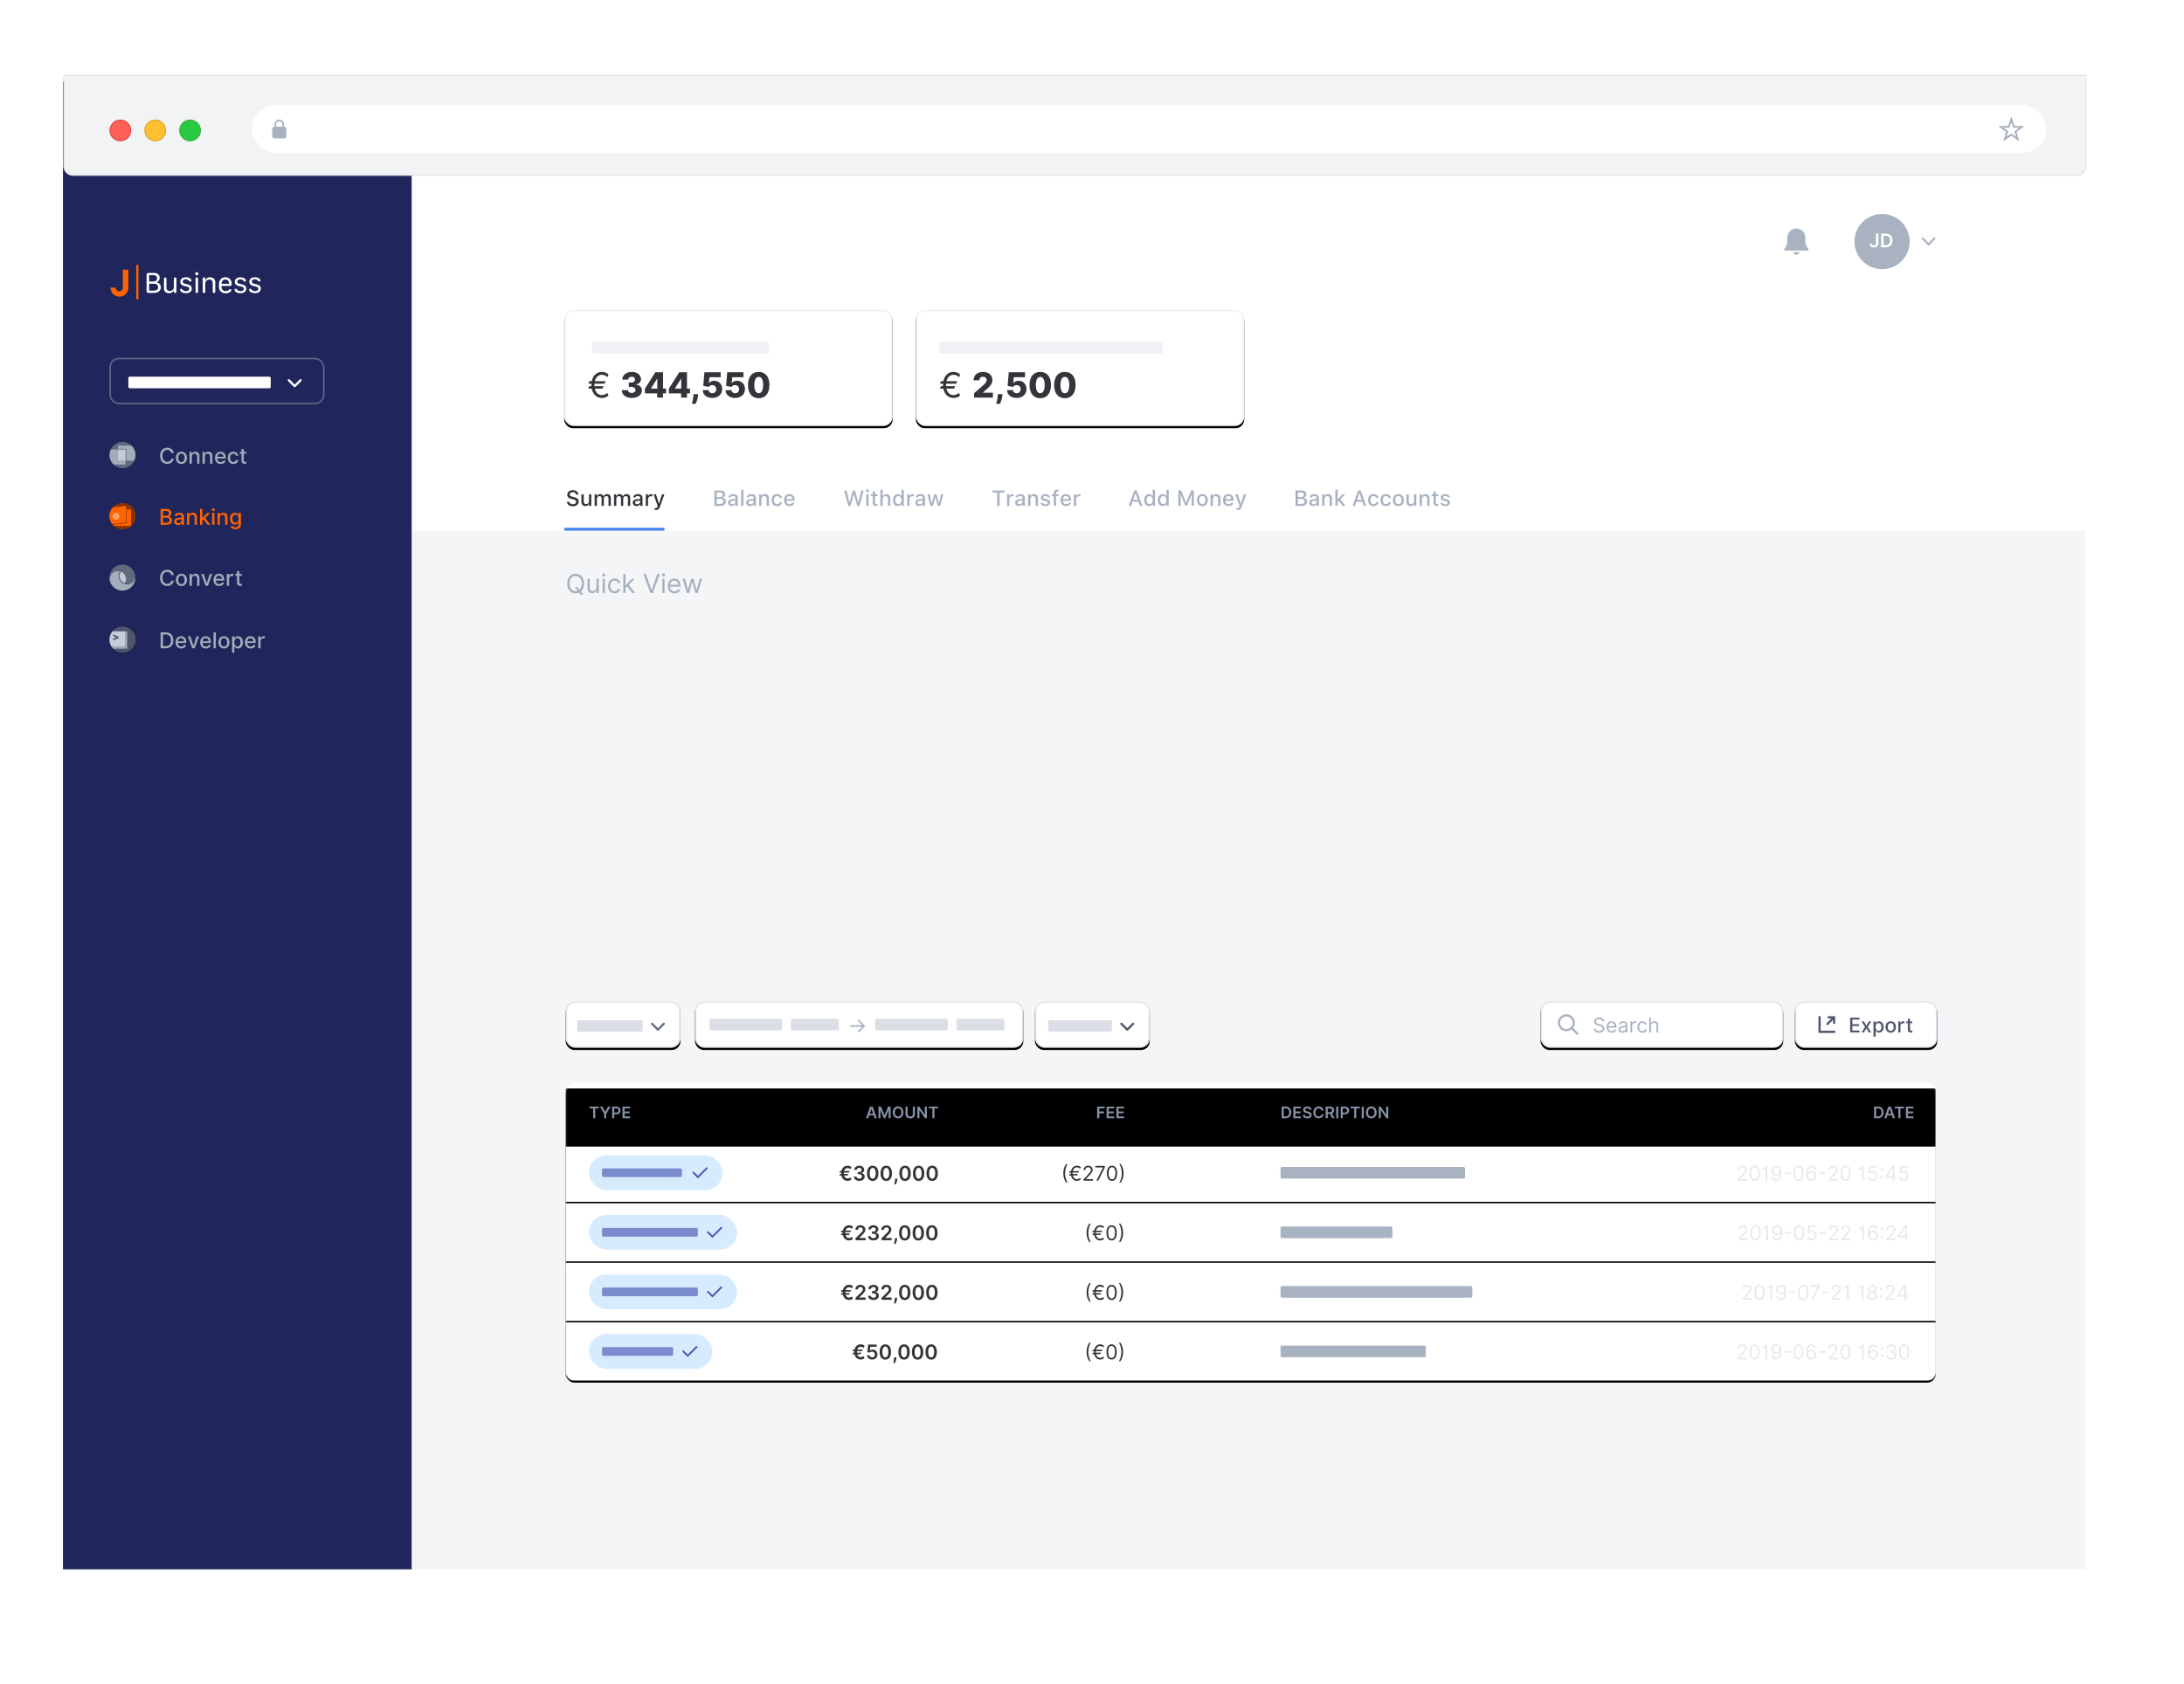 <svg xmlns="http://www.w3.org/2000/svg" xmlns:xlink="http://www.w3.org/1999/xlink" width="1006" height="776" viewBox="0 0 1006 776">
    <defs>
        <filter id="prefix__a" width="120.1%" height="127%" x="-10%" y="-12.5%" filterUnits="objectBoundingBox">
            <feMorphology in="SourceAlpha" operator="dilate" radius=".5" result="shadowSpreadOuter1"/>
            <feOffset dy="7" in="shadowSpreadOuter1" result="shadowOffsetOuter1"/>
            <feGaussianBlur in="shadowOffsetOuter1" result="shadowBlurOuter1" stdDeviation="28.5"/>
            <feComposite in="shadowBlurOuter1" in2="SourceAlpha" operator="out" result="shadowBlurOuter1"/>
            <feColorMatrix in="shadowBlurOuter1" values="0 0 0 0 0 0 0 0 0 0 0 0 0 0 0 0 0 0 0.3 0"/>
        </filter>
        <filter id="prefix__c" width="110.7%" height="132.7%" x="-5.3%" y="-11.7%" filterUnits="objectBoundingBox">
            <feOffset dy="1" in="SourceAlpha" result="shadowOffsetOuter1"/>
            <feGaussianBlur in="shadowOffsetOuter1" result="shadowBlurOuter1" stdDeviation="1"/>
            <feComposite in="shadowBlurOuter1" in2="SourceAlpha" operator="out" result="shadowBlurOuter1"/>
            <feColorMatrix in="shadowBlurOuter1" values="0 0 0 0 0 0 0 0 0 0 0 0 0 0 0 0 0 0 0.085 0"/>
        </filter>
        <filter id="prefix__e" width="106.3%" height="132.7%" x="-3.1%" y="-11.7%" filterUnits="objectBoundingBox">
            <feOffset dy="1" in="SourceAlpha" result="shadowOffsetOuter1"/>
            <feGaussianBlur in="shadowOffsetOuter1" result="shadowBlurOuter1" stdDeviation="1"/>
            <feComposite in="shadowBlurOuter1" in2="SourceAlpha" operator="out" result="shadowBlurOuter1"/>
            <feColorMatrix in="shadowBlurOuter1" values="0 0 0 0 0 0 0 0 0 0 0 0 0 0 0 0 0 0 0.085 0"/>
        </filter>
        <filter id="prefix__g" width="113.2%" height="132.7%" x="-6.6%" y="-11.7%" filterUnits="objectBoundingBox">
            <feOffset dy="1" in="SourceAlpha" result="shadowOffsetOuter1"/>
            <feGaussianBlur in="shadowOffsetOuter1" result="shadowBlurOuter1" stdDeviation="1"/>
            <feComposite in="shadowBlurOuter1" in2="SourceAlpha" operator="out" result="shadowBlurOuter1"/>
            <feColorMatrix in="shadowBlurOuter1" values="0 0 0 0 0 0 0 0 0 0 0 0 0 0 0 0 0 0 0.085 0"/>
        </filter>
        <filter id="prefix__i" width="113.2%" height="132.7%" x="-6.6%" y="-11.7%" filterUnits="objectBoundingBox">
            <feOffset dy="1" in="SourceAlpha" result="shadowOffsetOuter1"/>
            <feGaussianBlur in="shadowOffsetOuter1" result="shadowBlurOuter1" stdDeviation="1"/>
            <feComposite in="shadowBlurOuter1" in2="SourceAlpha" operator="out" result="shadowBlurOuter1"/>
            <feColorMatrix in="shadowBlurOuter1" values="0 0 0 0 0 0 0 0 0 0 0 0 0 0 0 0 0 0 0.085 0"/>
        </filter>
        <filter id="prefix__k" width="104.6%" height="132.7%" x="-2.3%" y="-11.7%" filterUnits="objectBoundingBox">
            <feOffset dy="1" in="SourceAlpha" result="shadowOffsetOuter1"/>
            <feGaussianBlur in="shadowOffsetOuter1" result="shadowBlurOuter1" stdDeviation="1"/>
            <feComposite in="shadowBlurOuter1" in2="SourceAlpha" operator="out" result="shadowBlurOuter1"/>
            <feColorMatrix in="shadowBlurOuter1" values="0 0 0 0 0 0 0 0 0 0 0 0 0 0 0 0 0 0 0.085 0"/>
        </filter>
        <filter id="prefix__n" width="101.1%" height="105.1%" x="-.6%" y="-1.8%" filterUnits="objectBoundingBox">
            <feOffset dy="1" in="SourceAlpha" result="shadowOffsetOuter1"/>
            <feGaussianBlur in="shadowOffsetOuter1" result="shadowBlurOuter1" stdDeviation="1"/>
            <feColorMatrix in="shadowBlurOuter1" values="0 0 0 0 0 0 0 0 0 0 0 0 0 0 0 0 0 0 0.09 0"/>
        </filter>
        <filter id="prefix__p" width="100.2%" height="107.5%" x="-.1%" y="-1.9%" filterUnits="objectBoundingBox">
            <feOffset dy="1" in="SourceAlpha" result="shadowOffsetOuter1"/>
            <feColorMatrix in="shadowOffsetOuter1" values="0 0 0 0 0.943 0 0 0 0 0.943 0 0 0 0 0.943 0 0 0 1 0"/>
        </filter>
        <filter id="prefix__r" width="100.3%" height="114.9%" x="-.2%" y="-3.7%" filterUnits="objectBoundingBox">
            <feOffset dy="2" in="SourceAlpha" result="shadowOffsetOuter1"/>
            <feComposite in="shadowOffsetOuter1" in2="SourceAlpha" operator="out" result="shadowOffsetOuter1"/>
            <feColorMatrix in="shadowOffsetOuter1" values="0 0 0 0 0.938 0 0 0 0 0.944 0 0 0 0 0.955 0 0 0 1 0"/>
        </filter>
        <filter id="prefix__t" width="100.2%" height="107.5%" x="-.1%" y="-1.9%" filterUnits="objectBoundingBox">
            <feOffset dy="1" in="SourceAlpha" result="shadowOffsetOuter1"/>
            <feColorMatrix in="shadowOffsetOuter1" values="0 0 0 0 0.943 0 0 0 0 0.943 0 0 0 0 0.943 0 0 0 1 0"/>
        </filter>
        <filter id="prefix__v" width="100.2%" height="107.5%" x="-.1%" y="-1.9%" filterUnits="objectBoundingBox">
            <feOffset dy="1" in="SourceAlpha" result="shadowOffsetOuter1"/>
            <feColorMatrix in="shadowOffsetOuter1" values="0 0 0 0 0.943 0 0 0 0 0.943 0 0 0 0 0.943 0 0 0 1 0"/>
        </filter>
        <filter id="prefix__x" width="100.2%" height="107.5%" x="-.1%" y="-1.9%" filterUnits="objectBoundingBox">
            <feOffset dy="1" in="SourceAlpha" result="shadowOffsetOuter1"/>
            <feColorMatrix in="shadowOffsetOuter1" values="0 0 0 0 0.943 0 0 0 0 0.943 0 0 0 0 0.943 0 0 0 1 0"/>
        </filter>
        <filter id="prefix__z" width="102.6%" height="107.5%" x="-1.3%" y="-1.9%" filterUnits="objectBoundingBox">
            <feOffset dy="1" in="SourceAlpha" result="shadowOffsetOuter1"/>
            <feGaussianBlur in="shadowOffsetOuter1" result="shadowBlurOuter1" stdDeviation=".5"/>
            <feComposite in="shadowBlurOuter1" in2="SourceAlpha" operator="out" result="shadowBlurOuter1"/>
            <feColorMatrix in="shadowBlurOuter1" values="0 0 0 0 0.957 0 0 0 0 0.961 0 0 0 0 0.969 0 0 0 1 0"/>
        </filter>
        <filter id="prefix__B" width="102.6%" height="107.5%" x="-1.3%" y="-1.9%" filterUnits="objectBoundingBox">
            <feOffset dy="1" in="SourceAlpha" result="shadowOffsetOuter1"/>
            <feGaussianBlur in="shadowOffsetOuter1" result="shadowBlurOuter1" stdDeviation=".5"/>
            <feComposite in="shadowBlurOuter1" in2="SourceAlpha" operator="out" result="shadowBlurOuter1"/>
            <feColorMatrix in="shadowBlurOuter1" values="0 0 0 0 0.957 0 0 0 0 0.961 0 0 0 0 0.969 0 0 0 1 0"/>
        </filter>
        <rect id="prefix__d" width="65.588" height="21.416" x="0" y="0" rx="4.016"/>
        <rect id="prefix__f" width="111.767" height="21.416" x="0" y="0" rx="4.016"/>
        <rect id="prefix__h" width="52.872" height="21.416" x="0" y="0" rx="4.016"/>
        <rect id="prefix__j" width="52.872" height="21.416" x="0" y="0" rx="4.016"/>
        <rect id="prefix__l" width="151.253" height="21.416" x="0" y="0" rx="4.016"/>
        <rect id="prefix__m" width="631.113" height="137.198" x="0" y="0" rx="4.016"/>
        <rect id="prefix__A" width="151.253" height="53.541" x="230.895" y="107.751" rx="4.016"/>
        <rect id="prefix__C" width="151.253" height="53.541" x="392.856" y="107.751" rx="4.016"/>
        <path id="prefix__b" d="M32.393 15.385h883.424c2.218 0 4.016 1.798 4.016 4.016v653.867c0 2.218-1.798 4.016-4.016 4.016H32.393c-2.218 0-4.016-1.798-4.016-4.016V19.401c0-2.218 1.798-4.016 4.016-4.016z"/>
        <path id="prefix__q" d="M0 28.109H631.113V54.879H0z"/>
        <path id="prefix__s" d="M0 0.669H631.113V27.439H0z"/>
        <path id="prefix__u" d="M0 55.549H631.113V82.319H0z"/>
        <path id="prefix__w" d="M0 82.988H631.113V109.758H0z"/>
        <path id="prefix__y" d="M0 110.428H631.113V137.198H0z"/>
    </defs>
    <g fill="none" fill-rule="evenodd" transform="translate(29 35)">
        <use fill="#000" filter="url(#prefix__a)" xlink:href="#prefix__b"/>
        <path fill="#DDE1E5" stroke="#DEDEDE" stroke-width=".5" d="M915.817 15.135H32.393c-1.178 0-2.244.478-3.016 1.25-.772.771-1.25 1.838-1.25 3.016v653.867c0 1.178.478 2.245 1.25 3.017.772.772 1.838 1.249 3.016 1.249h883.424c1.178 0 2.244-.477 3.016-1.25.772-.771 1.25-1.838 1.25-3.016V19.401c0-1.178-.478-2.245-1.25-3.016-.772-.772-1.838-1.25-3.016-1.25z"/>
        <g>
            <path fill="#FFF" d="M0 2.677H931.611V688H0z"/>
            <path fill="#F4F5F7" d="M155.268 209.479H931.61V688H155.268z"/>
            <path fill="#FFF" fill-rule="nonzero" d="M743.075 22.755h-10.43c-.261 0-.474.262-.474.585v9.37c0 .324.213.586.474.586h1.897v3.513l3.792-3.513h4.74c.262 0 .475-.262.475-.586v-9.37c0-.323-.213-.585-.474-.585z"/>
            <path fill="#8492A6" fill-opacity=".7" fill-rule="nonzero" d="M859.331 76.974L861.902 74.288 862.677 74.807 859.331 78.304 855.984 74.807 856.76 74.288z"/>
            <g transform="translate(825.198 63.58)">
                <circle cx="12.716" cy="12.716" r="12.716" fill="#8492A6" fill-opacity=".7"/>
                <path fill="#FFF" fill-rule="nonzero" d="M8.99 15.448c1.22 0 2.038-.741 2.041-1.965V9.034H9.894v4.45c-.003.667-.312 1.022-.862 1.022-.512 0-.855-.312-.865-.825h-1.14c0 1.168.853 1.767 1.962 1.767zm5.452-.086c1.928 0 3.071-1.193 3.071-3.17 0-1.971-1.143-3.158-3.028-3.158h-2.187v6.328h2.144zm-.056-.992h-.942v-4.344h.976c1.286 0 1.956.717 1.956 2.166 0 1.455-.67 2.178-1.99 2.178z"/>
            </g>
            <path fill="#A8B2C0" fill-rule="nonzero" d="M804 79.834s-1.43-1.769-1.43-3.538v-1.883c0-2.287-1.855-4.14-4.142-4.14-2.287 0-4.141 1.853-4.141 4.14v1.883c0 1.77-1.393 3.5-1.43 3.538-.089.12-.103.28-.038.415.072.117.2.189.339.188h10.54c.15.001.283-.088.34-.226.062-.122.048-.27-.038-.377zM796.96 81.19c.171.669.777 1.135 1.468 1.13.687-.007 1.287-.468 1.468-1.13h-2.936z"/>
            <g fill-rule="nonzero" transform="translate(16.062 157.276)">
                <path fill="#D45100" d="M11.948 6.013c.003 3.137-2.437 5.735-5.568 5.928C3.25 12.135.508 9.858.124 6.745c-.03-.243-.045-.487-.045-.732C.078 3.27 1.957.883 4.624.24c2.667-.642 5.427.627 6.674 3.07.25.488.43 1.008.536 1.546.075.38.113.769.114 1.157z"/>
                <path fill="#FF6300" d="M9.977 3.073v7.35c0 .073-.06.133-.134.133h-7.77c-.211-.184-.41-.382-.594-.593l6.315-.72c.074 0 .134-.06.134-.133V2.94h1.915c.074 0 .134.06.134.133z"/>
                <path fill="#873400" d="M12.026 6.013c0 2.353-1.375 4.49-3.516 5.468-2.14.977-4.655.616-6.434-.925h7.767c.074 0 .134-.06.134-.134V3.073c0-.074-.06-.134-.134-.134H7.928v6.17c0 .074-.06.134-.134.134l-6.315.72c-.079-.09-.154-.183-.227-.277l6.23-.71c.074 0 .134-.06.134-.134v-7.34c0-.075-.06-.134-.134-.134l-5.992.684C3.14.17 5.786-.494 8.13.387c2.343.882 3.896 3.124 3.896 5.628v-.002z"/>
                <path fill="#FF6300" d="M7.482 1.368l-5.992.684c-.094.108-.185.219-.272.334-.135.178-.26.364-.374.556-1.26 2.12-1.098 4.793.408 6.746l6.23-.712c.074 0 .134-.06.134-.134v-7.34c0-.075-.06-.134-.134-.134zM2.984 7.527c-.812 0-1.47-.658-1.47-1.47 0-.811.658-1.47 1.47-1.47.812 0 1.47.659 1.47 1.47 0 .39-.155.764-.43 1.04-.276.275-.65.43-1.04.43z"/>
                <circle cx="2.984" cy="6.057" r="1.47" fill="#FFA166"/>
                <circle cx="2.971" cy="6.079" r="1.584" fill="#FFA166"/>
            </g>
            <g fill-rule="nonzero">
                <path fill="#61697F" d="M11.962 5.982c.006 3.14-2.435 5.742-5.569 5.936C3.26 12.112.516 9.83.135 6.714c-.03-.242-.044-.487-.044-.732C.09 3.24 1.969.852 4.637.21c2.667-.643 5.428.627 6.675 3.07.25.488.43 1.008.537 1.546.075.381.113.769.113 1.157z" transform="translate(16.062 129.167)"/>
                <path fill="#61697F" d="M7.715 8.604V3.125H3.917V1.63h6.214c-.114-.108-.233-.211-.356-.308C8.393.212 6.59-.23 4.851.118 3.11.466 1.617 1.568.769 3.125c-.055.101-.108.205-.157.308h2.993v5.481h3.798v1.433H1.935c.114.108.234.211.357.31 1.372 1.095 3.155 1.533 4.877 1.197 1.723-.335 3.211-1.41 4.071-2.94.058-.101.112-.205.163-.31H7.715zm-3.798 0V3.435h3.487v5.169H3.917z" transform="translate(16.062 129.167)"/>
                <path fill="#A3ACB9" d="M7.404 8.58v1.767h-5.47C.045 8.573-.49 5.782.613 3.435h3.31V8.58h3.482z" transform="translate(16.062 129.167)"/>
                <path fill="#C4CCD6" d="M3.917 3.435H7.404V8.604H3.917z" transform="translate(16.062 129.167)"/>
                <path fill="#A3ACB9" d="M12.008 5.982c.002.909-.205 1.805-.603 2.622h-3.69V3.125H3.917V1.63h6.214c1.2 1.13 1.88 2.704 1.877 4.352z" transform="translate(16.062 129.167)"/>
            </g>
            <rect width="98.381" height="20.747" x="16.397" y="90.685" fill="#FFF" fill-opacity="0" stroke="#61698A" stroke-width=".669" rx="4.016"/>
            <path stroke="#FFF" stroke-linecap="round" stroke-linejoin="round" stroke-width="1.004" d="M100.038 99.335L102.748 102.046 100.038 104.756" transform="rotate(90 101.393 102.046)"/>
            <g fill-rule="nonzero">
                <path fill="#A3ACB9" d="M11.95 6.243c.009 2.744-1.852 5.14-4.513 5.812-2.66.672-5.436-.555-6.73-2.974-.354-.653-.58-1.366-.67-2.102v-.05c.002-1.21.582-2.347 1.56-3.06.979-.712 2.238-.914 3.39-.544-.944 1.334-.926 3.123.045 4.437.972 1.314 2.677 1.857 4.23 1.346 1.551-.512 2.6-1.962 2.6-3.596 0-.142-.008-.284-.024-.426.074.381.111.769.112 1.157z" transform="translate(16.062 185.385)"/>
                <path fill="#61697F" d="M11.838 5.086c-.106-.54-.286-1.064-.536-1.555C10.05 1.066 7.27-.219 4.582.427 1.891 1.072-.004 3.477 0 6.243c0 .246.015.492.046.736v-.05c0-2.09 1.693-3.783 3.782-3.783.333 0 .664.043.985.128.04.012.073.042.088.082s.01.083-.013.119c-.63.989-.767 2.214-.37 3.318s1.283 1.962 2.4 2.322c.407.132.835.193 1.263.18 2.05-.064 3.68-1.743 3.681-3.794 0-.138-.008-.277-.024-.415zM7.169 8.708c-.03.058-.098.085-.16.065-1.032-.339-1.842-1.145-2.185-2.175-.343-1.03-.178-2.162.444-3.05.036-.054.105-.073.164-.046.94.439 1.659 1.245 1.987 2.23.329.984.238 2.06-.25 2.976z" transform="translate(16.062 185.385)"/>
                <path fill="#C4CCD6" d="M7.614 6.928c0 .621-.152 1.233-.445 1.78-.03.058-.098.085-.16.065-1.032-.339-1.842-1.145-2.185-2.175-.343-1.03-.178-2.162.444-3.05.036-.054.105-.073.164-.046 1.33.622 2.18 1.957 2.182 3.426z" transform="translate(16.062 185.385)"/>
            </g>
            <g fill-rule="nonzero" transform="translate(16.062 47.518)">
                <path fill="#FFF" d="M17.101 4.743c0-.717.311-1.004 1.084-1.004h2.395c1.57 0 2.56.874 2.56 2.264.04.944-.583 1.788-1.496 2.028v.05c1.183.076 2.082 1.096 2.008 2.28 0 1.6-1.22 2.58-3.218 2.58h-2.249c-.773 0-1.084-.287-1.084-1.005V4.743zm2.585 2.967c1.546 0 2.239-.472 2.239-1.506 0-.913-.572-1.44-1.556-1.44h-2.093V7.7l1.41.01zm.186 4.211c1.822 0 2.56-.452 2.56-1.536s-.708-1.661-1.938-1.661h-2.218v3.197h1.596zM27.436 13.05c-1.31 0-2.339-.617-2.339-2.253V6.415c0-.322.261-.582.583-.582.321 0 .582.26.582.582v4.08c-.056.419.083.84.376 1.143.294.303.71.456 1.13.414.477.041.951-.114 1.312-.43.36-.318.575-.768.595-1.247v-3.96c-.02-.222.086-.436.276-.554.189-.117.429-.117.618 0 .19.118.296.332.276.554v5.983c0 .322-.261.582-.583.582-.321 0-.582-.26-.582-.582v-.617h-.065c-.216.577-.803 1.27-2.179 1.27zM33.008 10.988c.186 0 .326.095.567.386.422.5 1.053.776 1.707.748.908 0 1.48-.412 1.48-1.064 0-.502-.36-.879-1.003-1.004l-1.35-.311c-1.215-.306-1.783-.924-1.783-1.923 0-1.265 1.004-2.078 2.59-2.078.657-.017 1.304.157 1.863.502.376.205.632.579.687 1.004.009.133-.043.264-.14.356-.096.092-.229.136-.362.12-.21 0-.316-.064-.597-.355-.364-.457-.921-.717-1.506-.703-.873 0-1.405.401-1.405 1.054 0 .502.331.823 1.039 1.004l1.315.316c1.235.296 1.812.899 1.812 1.902 0 1.295-1.004 2.114-2.685 2.114-.674.008-1.338-.152-1.933-.467-.442-.197-.743-.618-.788-1.1 0-.273.219-.496.492-.501zM40.236 3.358c.2-.011.395.06.539.199.145.138.226.33.224.529 0 .416-.337.753-.753.753s-.753-.337-.753-.753c-.003-.197.075-.386.215-.523.14-.138.332-.212.528-.205zm0 9.662c-.168.005-.329-.064-.44-.189-.113-.125-.164-.292-.142-.458V6.44c-.023-.167.03-.335.143-.46.113-.125.276-.193.444-.188.331 0 .572.216.572.648v5.933c.024.164-.026.33-.135.454-.109.124-.267.195-.432.193h-.01zM48.157 13.02c-.362 0-.578-.24-.578-.647v-3.92c0-1.1-.557-1.682-1.55-1.682-1.17 0-1.908.833-1.908 2.214v3.388c0 .407-.216.647-.577.647-.362 0-.582-.24-.582-.647V6.44c-.023-.166.03-.334.141-.458.112-.125.273-.194.44-.19.166-.006.326.062.436.185.11.123.161.29.137.453v.728h.055c.307-.91 1.196-1.493 2.154-1.41 1.505 0 2.414.863 2.414 2.353v4.272c.024.166-.027.335-.14.46-.112.125-.274.194-.442.187zM50.435 8.86c0-1.838 1.215-3.118 2.962-3.118.787-.022 1.547.287 2.095.852.548.565.833 1.334.786 2.12 0 .773-.135 1.004-.632 1.004H51.63v.371c-.051.538.136 1.071.513 1.458.378.387.906.588 1.445.55.53.011 1.041-.187 1.425-.552.362-.342.442-.392.638-.392.128.003.249.058.335.153.085.095.128.222.116.35-.022.256-.138.496-.326.672-.624.545-1.436.825-2.264.778-1.902 0-3.077-1.18-3.077-3.097v-1.15zm4.689-.101v-.025c0-1.22-.668-2.008-1.712-2.008s-1.802.808-1.802 2.008v.025h3.514zM58.135 10.988c.186 0 .327.095.563.386.424.5 1.056.777 1.711.748.909 0 1.506-.412 1.506-1.064 0-.502-.361-.879-1.004-1.004l-1.35-.311c-1.235-.286-1.827-.904-1.827-1.903 0-1.265 1.004-2.078 2.59-2.078.656-.017 1.303.158 1.862.502.377.206.632.579.688 1.004.008.134-.043.264-.14.356-.097.092-.23.136-.362.121-.211 0-.316-.065-.603-.356-.362-.46-.92-.72-1.505-.703-.874 0-1.406.401-1.406 1.054 0 .502.331.823 1.04 1.004l1.314.316c1.235.296 1.807.899 1.807 1.902 0 1.296-1.004 2.114-2.685 2.114-.672.008-1.334-.153-1.928-.467-.441-.197-.743-.618-.788-1.1-.005-.139.047-.274.145-.373.098-.099.233-.153.372-.148zM64.826 10.988c.186 0 .327.095.567.386.423.5 1.053.776 1.707.748.909 0 1.48-.412 1.48-1.064 0-.502-.36-.879-1.003-1.004l-1.32-.331c-1.235-.286-1.827-.904-1.827-1.903 0-1.265 1.004-2.078 2.59-2.078.656-.017 1.303.157 1.862.502.377.205.632.579.688 1.004.008.133-.043.264-.14.356-.097.092-.23.136-.362.12-.211 0-.317-.064-.598-.355-.364-.457-.921-.717-1.505-.703-.874 0-1.406.401-1.406 1.054 0 .502.331.823 1.04 1.004l1.314.316c1.235.296 1.812.899 1.812 1.902 0 1.295-1.004 2.114-2.685 2.114-.673.008-1.338-.152-1.933-.467-.442-.197-.743-.618-.788-1.1 0-.133.054-.262.15-.356.094-.094.223-.147.357-.145z"/>
                <rect width="1" height="15.917" x="12.338" fill="#FF6300" rx=".196"/>
                <path fill="#FF6300" d="M8.608 2.224H6.27c-.055 0-.1.045-.1.1v8.217c.022.902-.69 1.652-1.591 1.676h-.06c-.563 0-1.088-.282-1.396-.753-.159-.25-.242-.541-.24-.838 0-.027-.01-.054-.028-.074-.02-.02-.046-.031-.073-.031H.642c-.037 0-.073.015-.1.04-.032.035-.047.083-.04.13.068 2.215 1.885 3.975 4.1 3.97h.041c.535-.002 1.064-.112 1.556-.32 1.52-.639 2.51-2.126 2.51-3.775V2.324c0-.055-.045-.1-.1-.1z"/>
            </g>
            <path fill="#4984EF" d="M230.895 208.14L277.074 208.14 277.074 209.479 230.895 209.479z"/>
            <g transform="translate(797.759 426.32)">
                <use fill="#000" filter="url(#prefix__c)" xlink:href="#prefix__d"/>
                <rect width="64.918" height="20.747" x=".335" y=".335" fill="#FFF" stroke="#E1E4E8" stroke-linejoin="square" stroke-width=".669" rx="4.016"/>
                <g stroke="#4F566B" stroke-width="1.004">
                    <path d="M3.346 3.346L6.693 0" transform="translate(11.377 7.362)"/>
                    <path stroke-linecap="square" d="M4.259 0L6.693 0 6.693 2.434M0 0L0 6.693 6.693 6.693" transform="translate(11.377 7.362)"/>
                </g>
                <path fill="#4F566B" fill-rule="nonzero" d="M29.775 14.354v-.885h-3.284v-2.086h3.021V10.5h-3.02V8.425h3.243V7.54h-4.272v6.814h4.312zm2.027 0l1.148-1.91 1.151 1.91h1.088L33.582 11.8l1.594-2.556h-1.088l-1.138 1.99-1.128-1.99h-1.091L32.3 11.8l-1.59 2.555h1.091zm5.398 1.917v-2.712h.06c.18.326.542.895 1.477.895 1.241 0 2.136-.992 2.136-2.645 0-1.657-.908-2.632-2.146-2.632-.948 0-1.291.579-1.467.895h-.083v-.829h-.972v7.028h.995zm1.314-2.666c-.855 0-1.33-.728-1.334-1.806.003-1.065.466-1.777 1.334-1.777.902 0 1.354.762 1.354 1.777 0 1.025-.466 1.806-1.354 1.806zm5.63.852c1.441 0 2.383-1.055 2.383-2.635 0-1.59-.942-2.645-2.382-2.645-1.441 0-2.383 1.055-2.383 2.645 0 1.58.942 2.635 2.383 2.635zm.004-.835c-.942 0-1.381-.822-1.381-1.803 0-.979.44-1.81 1.38-1.81.936 0 1.375.831 1.375 1.81 0 .981-.44 1.803-1.374 1.803zm4.486.732v-3.12c0-.666.515-1.149 1.204-1.149.193 0 .343.04.463.1l.32-.832c-.17-.113-.39-.186-.67-.186-.605 0-1.111.34-1.297.888H48.6v-.812h-.961v5.111h.995zm4.895.063c.316-.003.529-.063.645-.106l-.18-.822c-.066.013-.189.043-.349.043-.322 0-.615-.106-.612-.682v-2.808h1.048v-.799h-1.048V8.02h-.995v1.224h-.748v.799h.748v3.014c-.003.925.706 1.375 1.49 1.361z"/>
            </g>
            <g transform="translate(680.638 426.32)">
                <use fill="#000" filter="url(#prefix__e)" xlink:href="#prefix__f"/>
                <rect width="111.097" height="20.747" x=".335" y=".335" fill="#FFF" stroke="#E1E4E8" stroke-linejoin="square" stroke-width=".669" rx="4.016"/>
                <path fill="#8492A6" fill-opacity=".7" fill-rule="nonzero" d="M26.928 14.474c1.57 0 2.463-.865 2.463-1.97 0-1.278-1.212-1.69-1.917-1.876l-.692-.187c-.506-.133-1.318-.4-1.318-1.131 0-.652.6-1.131 1.504-1.131.826 0 1.451.392 1.53 1.064h.8c-.037-1.028-.985-1.796-2.303-1.796-1.304 0-2.33.758-2.33 1.903 0 .918.666 1.464 1.731 1.77l.839.24c.718.2 1.357.452 1.357 1.13 0 .746-.719 1.239-1.664 1.239-.811 0-1.53-.36-1.597-1.132h-.851c.08 1.118.984 1.877 2.448 1.877zm5.86-.013c1.039 0 1.797-.52 2.037-1.291l-.759-.213c-.2.532-.662.798-1.278.798-.921 0-1.557-.595-1.593-1.69h3.71v-.333c0-1.903-1.132-2.555-2.196-2.555-1.385 0-2.303 1.091-2.303 2.662 0 1.57.905 2.622 2.382 2.622zm1.318-3.075h-2.911c.053-.795.615-1.504 1.514-1.504.851 0 1.397.64 1.397 1.504zm3.504 3.088c.892 0 1.358-.48 1.518-.812h.04v.692h.785v-3.367c0-1.624-1.238-1.81-1.89-1.81-.772 0-1.65.266-2.05 1.198l.746.266c.173-.373.582-.772 1.33-.772.73 0 1.079.39 1.079 1.051 0 .38-.386.36-1.318.48-.948.123-1.983.332-1.983 1.503 0 .999.772 1.57 1.743 1.57zm.12-.706c-.625 0-1.078-.279-1.078-.825 0-.599.546-.785 1.158-.865.333-.04 1.224-.133 1.358-.293v.72c0 .638-.506 1.263-1.438 1.263zm4.45.586V11.12c0-.689.545-1.198 1.29-1.198.197 0 .343.037.453.093l.266-.665c-.16-.113-.37-.186-.652-.186-.619 0-1.148.346-1.33.851h-.054v-.772h-.759v5.111h.785zm4.728.107c1.131 0 1.877-.693 2.01-1.598h-.785c-.147.56-.613.892-1.225.892-.931 0-1.53-.772-1.53-1.956 0-1.158.612-1.917 1.53-1.917.692 0 1.105.426 1.225.892h.785c-.133-.958-.945-1.597-2.023-1.597-1.384 0-2.303 1.091-2.303 2.648 0 1.53.879 2.636 2.316 2.636zm3.944-.107V11.28c0-.892.569-1.398 1.344-1.398.739 0 1.184.466 1.184 1.278v3.194h.786v-3.247c0-1.315-.699-1.93-1.744-1.93-.805 0-1.264.336-1.504.865h-.066V7.54h-.785v6.814h.785z"/>
                <g stroke="#A8B2C0" stroke-linecap="round" stroke-linejoin="round" stroke-width="1.004" transform="translate(8.031 6.023)">
                    <path d="M8.944 8.944L6.242 6.242"/>
                    <circle cx="3.833" cy="3.833" r="3.407"/>
                </g>
            </g>
            <g transform="translate(231.564 426.32)">
                <use fill="#000" filter="url(#prefix__g)" xlink:href="#prefix__h"/>
                <rect width="52.202" height="20.747" x=".335" y=".335" fill="#FFF" stroke="#E1E4E8" stroke-linejoin="square" stroke-width=".669" rx="4.016"/>
                <g stroke="#667180" stroke-linecap="round" stroke-linejoin="round" stroke-width="1.004">
                    <path d="M0.301 0.301L3.012 3.012 0.301 5.722" transform="rotate(90 17.735 27.774)"/>
                </g>
            </g>
            <g transform="translate(447.735 426.32)">
                <use fill="#000" filter="url(#prefix__i)" xlink:href="#prefix__j"/>
                <rect width="52.202" height="20.747" x=".335" y=".335" fill="#FFF" stroke="#E1E4E8" stroke-linejoin="square" stroke-width=".669" rx="4.016"/>
                <g stroke="#4F566B" stroke-linecap="round" stroke-linejoin="round" stroke-width="1.004">
                    <path d="M0.301 0.301L3.012 3.012 0.301 5.722" transform="rotate(90 17.735 27.774)"/>
                </g>
            </g>
            <g transform="translate(291.128 426.32)">
                <use fill="#000" filter="url(#prefix__k)" xlink:href="#prefix__l"/>
                <rect width="150.584" height="20.747" x=".335" y=".335" fill="#FFF" stroke="#E1E4E8" stroke-linejoin="square" stroke-width=".669" rx="4.016"/>
                <path fill="#8492A6" fill-opacity=".7" fill-rule="nonzero" d="M75.423 14.354L78.404 11.373 75.423 8.392 74.917 8.897 76.967 10.947 76.967 11 71.523 11 71.523 11.745 76.967 11.745 76.967 11.799 74.917 13.848z"/>
            </g>
            <g fill-rule="nonzero">
                <path fill="#4F566B" d="M12.047 6.023c0 2.454-1.486 4.662-3.76 5.584-2.273.923-4.879.374-6.587-1.387h6.512V2.188H1.379C2.996.23 5.669-.504 8.06.355c2.391.86 3.986 3.127 3.986 5.668z" transform="translate(16.062 214.163)"/>
                <path fill="#A3ACB9" d="M8.212 2.188v8.032H1.7c-.249-.263-.473-.547-.67-.85h6.392V2.188h.79z" transform="translate(16.062 214.163)"/>
                <path fill="#C4CCD6" d="M1.379 2.188C-.314 4.24-.461 7.158 1.017 9.37H7.41V2.188h-6.03zm2.717 3.066l-2.282.97V5.67l1.646-.67-1.646-.669v-.529l2.282.964v.489z" transform="translate(16.062 214.163)"/>
                <path fill="#4F566B" d="M4.096 4.765L4.096 5.254 1.814 6.224 1.814 5.669 3.46 5.033 3.46 5.013 1.814 4.364 1.814 3.801z" transform="translate(16.062 214.163)"/>
            </g>
            <path fill="#8492A6" fill-opacity=".7" fill-rule="nonzero" d="M239.658 239.031l-1.142-1.518c.932-.766 1.501-2.04 1.501-3.683 0-2.773-1.625-4.5-3.867-4.5-2.241 0-3.867 1.727-3.867 4.5 0 2.772 1.626 4.5 3.867 4.5.573 0 1.104-.111 1.579-.325l.765 1.026h1.164zm-3.508-1.694c-1.591 0-2.84-1.232-2.84-3.507 0-2.276 1.249-3.508 2.84-3.508 1.592 0 2.84 1.232 2.84 3.508 0 1.321-.419 2.288-1.086 2.87l-.932-1.228h-1.164l1.3 1.703c-.299.107-.62.162-.958.162zm7.6.959c.992 0 1.643-.53 1.95-1.198h.07v1.112h1.009v-6.57h-1.01v3.884c0 1.232-.941 1.796-1.694 1.796-.838 0-1.437-.616-1.437-1.574v-4.107h-1.01v4.175c0 1.677.89 2.482 2.122 2.482zm5.358-7.735c.394 0 .719-.308.719-.684 0-.377-.325-.685-.719-.685-.394 0-.719.308-.719.685 0 .376.325.684.719.684zm.496 7.65v-6.572h-1.01v6.571h1.01zm4.486.136c1.454 0 2.412-.89 2.583-2.053h-1.01c-.187.718-.786 1.146-1.573 1.146-1.198 0-1.968-.992-1.968-2.515 0-1.49.787-2.464 1.968-2.464.89 0 1.42.547 1.574 1.146h1.01c-.172-1.232-1.215-2.053-2.602-2.053-1.78 0-2.96 1.403-2.96 3.405 0 1.968 1.13 3.388 2.978 3.388zm5.033-.137v-2.46l.705-.654 2.46 3.114h1.284l-2.982-3.764 2.776-2.807h-1.249l-2.875 2.926h-.12v-5.116h-1.009v8.761h1.01zm12.564 0l3.217-8.761h-1.112l-2.601 7.375h-.103l-2.601-7.375h-1.112l3.217 8.761h1.095zm4.93-7.649c.394 0 .719-.308.719-.684 0-.377-.325-.685-.719-.685-.393 0-.719.308-.719.685 0 .376.326.684.72.684zm.496 7.65v-6.572h-1.01v6.571h1.01zm4.571.136c1.335 0 2.31-.667 2.618-1.66l-.975-.274c-.257.685-.851 1.027-1.643 1.027-1.185 0-2.002-.766-2.049-2.173h4.77v-.428c0-2.447-1.454-3.285-2.823-3.285-1.78 0-2.96 1.403-2.96 3.422 0 2.02 1.163 3.371 3.062 3.371zm1.694-3.953h-3.743c.069-1.022.792-1.933 1.947-1.933 1.095 0 1.796.82 1.796 1.933zm5.016 3.816l1.438-5.048h.102l1.438 5.048h.992l2.002-6.57h-1.06l-1.421 5.013h-.068l-1.387-5.014h-1.078l-1.403 5.031h-.068l-1.42-5.03H285.4l2.002 6.57h.992z"/>
            <g transform="translate(231.564 463.798)">
                <mask id="prefix__o" fill="#fff">
                    <use xlink:href="#prefix__m"/>
                </mask>
                <use fill="#000" filter="url(#prefix__n)" xlink:href="#prefix__m"/>
                <use fill="#FFF" xlink:href="#prefix__m"/>
                <g mask="url(#prefix__o)">
                    <use fill="#000" filter="url(#prefix__p)" xlink:href="#prefix__q"/>
                    <use fill="#FFF" xlink:href="#prefix__q"/>
                </g>
                <path fill="#34343A" fill-rule="nonzero" d="M544.118 45.14v-.732h-3.168v-.053l1.53-1.637c1.172-1.255 1.518-1.84 1.518-2.595 0-1.052-.852-1.89-2.05-1.89-1.194 0-2.102.811-2.102 2.01h.785c0-.776.502-1.292 1.29-1.292.74 0 1.305.453 1.305 1.172 0 .628-.37 1.094-1.158 1.956l-2.249 2.462v.6h4.299zm3.597.093c1.504 0 2.37-1.274 2.37-3.5 0-2.21-.879-3.5-2.37-3.5-1.49 0-2.369 1.29-2.369 3.5 0 2.226.865 3.5 2.37 3.5zm0-.732c-.991 0-1.57-.995-1.57-2.768 0-1.77.585-2.782 1.57-2.782.985 0 1.57 1.012 1.57 2.782 0 1.773-.578 2.768-1.57 2.768zm5.78.64v-6.815h-.692c-.043.07-.532 1.011-1.583 1.011v.692c.782 0 1.34-.32 1.437-.505h.053v5.616h.786zm4.024.092c1.53 0 2.475-1.357 2.475-3.78 0-2.515-1.25-3.22-2.369-3.234-1.384-.013-2.275 1.025-2.275 2.29 0 1.317.971 2.262 2.142 2.262.706 0 1.305-.346 1.677-.905h.054c0 1.677-.653 2.635-1.704 2.635-.719 0-1.158-.452-1.304-1.078h-.812c.16 1.078.971 1.81 2.116 1.81zm.08-3.194c-.839 0-1.45-.679-1.45-1.53 0-.866.638-1.558 1.476-1.558.852 0 1.478.732 1.478 1.544s-.666 1.544-1.504 1.544zm6.645.053v-.732h-2.981v.732h2.981zm3.598 3.141c1.504 0 2.369-1.274 2.369-3.5 0-2.21-.879-3.5-2.37-3.5-1.49 0-2.368 1.29-2.368 3.5 0 2.226.865 3.5 2.369 3.5zm0-.732c-.992 0-1.57-.995-1.57-2.768 0-1.77.585-2.782 1.57-2.782.984 0 1.57 1.012 1.57 2.782 0 1.773-.579 2.768-1.57 2.768zm5.9.732c1.377.017 2.275-1.021 2.275-2.289 0-1.318-.974-2.262-2.142-2.262-.702 0-1.305.342-1.677.905h-.054c.004-1.674.65-2.636 1.704-2.636.719 0 1.151.453 1.304 1.078h.812c-.166-1.071-.971-1.81-2.116-1.81-1.534 0-2.475 1.358-2.475 3.78 0 2.519 1.25 3.22 2.369 3.234zm0-.732c-.856 0-1.481-.728-1.478-1.544.004-.815.659-1.543 1.504-1.543.835 0 1.45.685 1.45 1.53 0 .865-.641 1.557-1.476 1.557zm6.525-2.409v-.732h-2.981v.732h2.981zm5.674 3.048v-.732h-3.168v-.053l1.53-1.637c1.172-1.255 1.518-1.84 1.518-2.595 0-1.052-.852-1.89-2.05-1.89-1.194 0-2.102.811-2.102 2.01h.785c0-.776.502-1.292 1.29-1.292.74 0 1.305.453 1.305 1.172 0 .628-.37 1.094-1.158 1.956l-2.25 2.462v.6h4.3zm3.597.093c1.504 0 2.37-1.274 2.37-3.5 0-2.21-.88-3.5-2.37-3.5-1.49 0-2.369 1.29-2.369 3.5 0 2.226.865 3.5 2.37 3.5zm0-.732c-.991 0-1.57-.995-1.57-2.768 0-1.77.585-2.782 1.57-2.782.985 0 1.57 1.012 1.57 2.782 0 1.773-.578 2.768-1.57 2.768zm8.42.64v-6.815h-.692c-.044.07-.533 1.011-1.584 1.011v.692c.782 0 1.34-.32 1.437-.505h.053v5.616h.786zm4.09.092c1.297 0 2.249-.958 2.249-2.262 0-1.321-.918-2.29-2.17-2.29-.459 0-.905.164-1.184.386h-.04l.24-2.01h2.848v-.731h-3.54l-.413 3.354.772.093c.283-.203.765-.35 1.184-.346.869.006 1.504.665 1.504 1.557 0 .875-.612 1.517-1.45 1.517-.7 0-1.255-.449-1.318-1.064h-.799c.05 1.038.945 1.796 2.117 1.796zm4.156-4.565c.333 0 .599-.266.599-.599 0-.32-.266-.585-.599-.585-.32 0-.599.253-.599.585 0 .333.266.6.6.6zm0 3.447c.333 0 .599-.266.599-.599 0-.32-.266-.585-.599-.585-.32 0-.599.253-.599.585 0 .333.266.6.6.6zm5.834 1.025v-1.397h.931v-.732h-.931v-4.685h-.999l-2.994 4.738v.679h3.207v1.397h.786zm-.786-2.13h-2.316v-.053l2.263-3.58h.053v3.634zm5.102 2.223c1.297 0 2.249-.958 2.249-2.262 0-1.321-.918-2.29-2.17-2.29-.459 0-.904.164-1.184.386h-.04l.24-2.01h2.848v-.731h-3.54l-.413 3.354.772.093c.283-.203.765-.35 1.184-.346.869.006 1.504.665 1.504 1.557 0 .875-.612 1.517-1.45 1.517-.699 0-1.255-.449-1.318-1.064h-.798c.05 1.038.944 1.796 2.116 1.796z" mask="url(#prefix__o)" opacity=".329"/>
                <path fill="#34343A" fill-rule="nonzero" d="M129.84 45.233c.686 0 1.321-.21 1.797-.622l-.472-.991c-.29.232-.739.502-1.325.502-.748 0-1.324-.43-1.563-1.338h1.583l.343-.718h-2.036c-.007-.103-.01-.213-.01-.326 0-.117.003-.23.01-.34h2.329l.323-.709h-2.542c.24-.908.818-1.347 1.563-1.347.583 0 1.032.273 1.351.526l.466-.992c-.492-.412-1.105-.645-1.817-.645-1.414 0-2.482.905-2.808 2.458h-.689l-.262.71h.858c-.007.109-.01.222-.01.339 0 .11.003.22.01.326h-.596l-.262.718h.951c.326 1.55 1.394 2.45 2.808 2.45zm5.398 0c1.457 0 2.519-.835 2.515-1.986.004-.852-.529-1.464-1.484-1.6v-.054c.739-.16 1.235-.709 1.231-1.474.004-1.038-.881-1.886-2.242-1.886-1.324 0-2.35.788-2.376 1.93h1.188c.02-.573.552-.929 1.181-.929.636 0 1.058.386 1.055.958.003.596-.49.992-1.195.992h-.602v.952h.602c.862 0 1.375.432 1.371 1.048.004.602-.519 1.014-1.247 1.014-.686 0-1.215-.356-1.245-.911h-1.25c.032 1.151 1.06 1.946 2.498 1.946zm6.183.037c1.643.003 2.625-1.294 2.625-3.53 0-2.223-.988-3.507-2.625-3.507s-2.622 1.28-2.626 3.507c0 2.232.982 3.53 2.626 3.53zm0-1.042c-.849 0-1.381-.851-1.378-2.488.004-1.624.533-2.48 1.378-2.48.848 0 1.377.856 1.38 2.48 0 1.637-.528 2.488-1.38 2.488zm6.252 1.042c1.644.003 2.626-1.294 2.626-3.53 0-2.223-.989-3.507-2.626-3.507s-2.622 1.28-2.625 3.507c0 2.232.982 3.53 2.625 3.53zm0-1.042c-.848 0-1.38-.851-1.377-2.488.003-1.624.532-2.48 1.377-2.48.849 0 1.378.856 1.381 2.48 0 1.637-.529 2.488-1.38 2.488zm4.496 2.576c.16-.42.53-1.391.622-2.23l.044-.366h-1.065l-.023.373c-.057.902-.293 1.82-.39 2.223h.812zm4.153-1.534c1.644.003 2.626-1.294 2.626-3.53 0-2.223-.989-3.507-2.626-3.507s-2.622 1.28-2.625 3.507c0 2.232.982 3.53 2.625 3.53zm0-1.042c-.848 0-1.38-.851-1.377-2.488.003-1.624.532-2.48 1.377-2.48.849 0 1.378.856 1.381 2.48 0 1.637-.529 2.488-1.38 2.488zm6.253 1.042c1.644.003 2.625-1.294 2.625-3.53 0-2.223-.988-3.507-2.625-3.507s-2.622 1.28-2.625 3.507c0 2.232.981 3.53 2.625 3.53zm0-1.042c-.848 0-1.38-.851-1.377-2.488.003-1.624.532-2.48 1.377-2.48.849 0 1.378.856 1.38 2.48 0 1.637-.528 2.488-1.38 2.488zm6.253 1.042c1.643.003 2.625-1.294 2.625-3.53 0-2.223-.988-3.507-2.625-3.507s-2.622 1.28-2.626 3.507c0 2.232.982 3.53 2.626 3.53zm0-1.042c-.849 0-1.381-.851-1.378-2.488.004-1.624.533-2.48 1.378-2.48.848 0 1.377.856 1.38 2.48 0 1.637-.528 2.488-1.38 2.488zM231.173 45.992c-.64-.879-1.145-2.675-1.145-4.26 0-1.583.506-3.38 1.145-4.258h-.693c-.811 1.185-1.264 2.582-1.264 4.259 0 1.677.453 3.074 1.264 4.259h.693zm4.302-.759c.68 0 1.331-.226 1.797-.665l-.333-.692c-.386.332-.878.585-1.464.585-.895 0-1.623-.602-1.89-1.73h2.037l.306-.665h-2.439c-.007-.107-.01-.22-.01-.333 0-.113.003-.226.01-.333h2.705l.306-.665h-2.914c.266-1.128.994-1.73 1.89-1.73.572 0 1.064.24 1.49.625l.32-.692c-.48-.452-1.105-.705-1.81-.705-1.368 0-2.4.938-2.706 2.502h-.675l-.24.665h.835c-.006.11-.01.22-.01.333 0 .113.004.223.01.333h-.595l-.24.665h.915c.306 1.564 1.338 2.502 2.705 2.502zm7.378-.093v-.732h-3.168v-.053l1.53-1.637c1.172-1.255 1.518-1.84 1.518-2.595 0-1.052-.852-1.89-2.05-1.89-1.194 0-2.103.811-2.103 2.01h.786c0-.776.502-1.292 1.29-1.292.74 0 1.305.453 1.305 1.172 0 .628-.37 1.094-1.158 1.956l-2.25 2.462v.6h4.3zm2.453 0l3.034-6.042v-.772h-4.365v.732h3.513v.053l-3.047 6.03h.865zm6.352.093c1.504 0 2.37-1.274 2.37-3.5 0-2.21-.88-3.5-2.37-3.5-1.49 0-2.369 1.29-2.369 3.5 0 2.226.865 3.5 2.37 3.5zm0-.732c-.991 0-1.57-.995-1.57-2.768 0-1.77.585-2.782 1.57-2.782.985 0 1.57 1.012 1.57 2.782 0 1.773-.578 2.768-1.57 2.768zm4.063 1.49c.812-1.184 1.265-2.581 1.265-4.258s-.453-3.074-1.265-4.259h-.692c.64.878 1.145 2.675 1.145 4.259 0 1.584-.506 3.38-1.145 4.259h.692z" mask="url(#prefix__o)"/>
                <g mask="url(#prefix__o)">
                    <use fill="#000" filter="url(#prefix__r)" xlink:href="#prefix__s"/>
                    <use fill="#F4F5F7" fill-opacity="0" xlink:href="#prefix__s"/>
                </g>
                <path fill="#8492A6" fill-rule="nonzero" d="M13.618 16.37v-4.541h1.655v-.813H11v.813h1.655v4.54h.962zm5.078 0v-1.998l1.948-3.356H19.55l-1.31 2.368h-.055l-1.31-2.368h-1.092l1.947 3.356v1.998h.965zm3.664 0v-1.81h1.025c1.236 0 1.903-.745 1.9-1.772.003-1.025-.656-1.772-1.887-1.772H21.39v5.354h.97zm.894-2.607h-.894v-1.937h.889c.726 0 1.05.397 1.048.962.003.575-.322.975-1.043.975zm6.424 2.607v-.813h-2.533v-1.462h2.332v-.813h-2.332V11.83h2.512v-.813h-3.482v5.354h3.503zM139.378 16.37l.442-1.32h2.013l.445 1.32h1.035l-1.888-5.354h-1.197l-1.885 5.354h1.035zm2.194-2.1h-1.49l.724-2.156h.041l.725 2.156zm3.426 2.1v-3.687h.05l1.479 3.671h.695l1.48-3.663h.05v3.679h.93v-5.354h-1.187l-1.59 3.88h-.062l-1.59-3.88h-1.186v5.354h.93zm8.113.073c1.404 0 2.46-1.02 2.46-2.75 0-1.731-1.056-2.75-2.46-2.75-1.407 0-2.46 1.019-2.46 2.75 0 1.728 1.053 2.75 2.46 2.75zm0-.87c-.87 0-1.485-.662-1.485-1.88 0-1.219.614-1.88 1.485-1.88.873 0 1.485.661 1.485 1.88 0 1.218-.612 1.88-1.485 1.88zm5.6.878c1.237 0 2.173-.683 2.173-1.896v-3.54h-.967v3.517c0 .661-.53 1.046-1.205 1.046-.672 0-1.203-.385-1.203-1.046v-3.516h-.97v3.54c0 1.212.931 1.895 2.173 1.895zm4.248-.081v-3.647h.044l2.523 3.647h.862v-5.354h-.964v3.65h-.047l-2.52-3.65h-.868v5.354h.97zm6.913 0v-4.541h1.655v-.813h-4.272v.813h1.655v4.54h.962zM331.619 16.37c1.631 0 2.598-1.01 2.598-2.683 0-1.668-.967-2.671-2.562-2.671h-1.85v5.354h1.814zm-.047-.84h-.798v-3.675h.826c1.088 0 1.655.606 1.655 1.832 0 1.232-.567 1.843-1.683 1.843zm7.117.84v-.813h-2.533v-1.462h2.332v-.813h-2.332V11.83h2.512v-.813h-3.482v5.354h3.503zm2.903.08c1.283 0 2.029-.64 2.031-1.584-.002-.928-.768-1.351-1.574-1.542l-.502-.125c-.439-.105-.915-.29-.91-.738.003-.402.364-.698.97-.698.578 0 .96.27 1.01.724h.933c-.018-.904-.79-1.545-1.93-1.545-1.124 0-1.968.633-1.965 1.58 0 .768.546 1.21 1.427 1.437l.61.157c.577.147.959.327.961.743-.002.457-.436.763-1.069.763-.606 0-1.077-.272-1.116-.834h-.954c.039 1.064.83 1.663 2.078 1.663zm5.258-.007c1.274 0 2.118-.824 2.267-1.846l-.978-.005c-.123.627-.635.98-1.276.98-.868 0-1.49-.65-1.49-1.88 0-1.207.617-1.88 1.493-1.88.651 0 1.16.37 1.273 1.01h.978c-.165-1.19-1.08-1.88-2.267-1.88-1.398 0-2.452 1.02-2.452 2.75 0 1.729 1.04 2.75 2.452 2.75zm4.177-.073v-2.013h1.009l1.058 2.013h1.083l-1.161-2.175c.62-.264.962-.803.962-1.498 0-1.02-.682-1.681-1.856-1.681h-2.065v5.354h.97zm.983-2.774h-.983v-1.77h1.027c.596 0 .93.335.93.889 0 .544-.32.88-.974.88zm3.883 2.774v-5.354h-.97v5.354h.97zm2.072 0v-1.81h1.024c1.237 0 1.904-.745 1.9-1.772.004-1.025-.655-1.772-1.887-1.772h-2.007v5.354h.97zm.894-2.607h-.894v-1.937h.888c.727 0 1.051.397 1.049.962.002.575-.322.975-1.043.975zm5.303 2.607v-4.541h1.654v-.813h-4.271v.813h1.654v4.54h.963zm3.493 0v-5.354h-.97v5.354h.97zm3.426.073c1.404 0 2.46-1.02 2.46-2.75 0-1.731-1.056-2.75-2.46-2.75-1.406 0-2.46 1.019-2.46 2.75 0 1.728 1.054 2.75 2.46 2.75zm0-.87c-.87 0-1.485-.662-1.485-1.88 0-1.219.615-1.88 1.485-1.88.873 0 1.485.661 1.485 1.88 0 1.218-.612 1.88-1.485 1.88zm4.399.797v-3.647h.044l2.523 3.647h.863v-5.354h-.965v3.65h-.047l-2.52-3.65h-.868v5.354h.97zM245.778 16.37v-2.275h2.225v-.813h-2.225V11.83h2.46v-.813h-3.43v5.354h.97zm6.893 0v-.813h-2.534v-1.462h2.332v-.813h-2.332V11.83h2.513v-.813h-3.483v5.354h3.504zm4.52 0v-.813h-2.532v-1.462h2.332v-.813h-2.332V11.83h2.512v-.813h-3.482v5.354h3.503zM604.476 16.37c1.631 0 2.598-1.01 2.598-2.683 0-1.668-.967-2.671-2.562-2.671h-1.85v5.354h1.814zm-.047-.84h-.798v-3.675h.826c1.088 0 1.655.606 1.655 1.832 0 1.232-.567 1.843-1.683 1.843zm3.967.84l.442-1.32h2.013l.444 1.32h1.035l-1.887-5.354h-1.198l-1.885 5.354h1.036zm2.193-2.1h-1.49l.724-2.156h.042l.724 2.156zm4.229 2.1v-4.541h1.654v-.813h-4.271v.813h1.654v4.54h.963zm6.027 0v-.813h-2.534v-1.462h2.332v-.813h-2.332V11.83h2.513v-.813h-3.483v5.354h3.504z" mask="url(#prefix__o)"/>
                <g mask="url(#prefix__o)">
                    <g transform="translate(10.708 33.463)">
                        <rect width="61.572" height="16.062" fill="#D7EBFF" rx="8.031"/>
                        <path stroke="#4456B1" stroke-linecap="square" stroke-width=".803" d="M0 2.008L2.008 4.016 6.023 0" transform="translate(48.187 6.023)"/>
                    </g>
                </g>
                <g mask="url(#prefix__o)">
                    <use fill="#000" filter="url(#prefix__t)" xlink:href="#prefix__u"/>
                    <use fill="#FFF" xlink:href="#prefix__u"/>
                </g>
                <g mask="url(#prefix__o)">
                    <use fill="#000" filter="url(#prefix__v)" xlink:href="#prefix__w"/>
                    <use fill="#FFF" xlink:href="#prefix__w"/>
                </g>
                <g mask="url(#prefix__o)">
                    <use fill="#000" filter="url(#prefix__x)" xlink:href="#prefix__y"/>
                    <use fill="#FFF" xlink:href="#prefix__y"/>
                </g>
                <path fill="#34343A" fill-rule="nonzero" d="M544.477 72.58v-.732h-3.167v-.053l1.53-1.637c1.171-1.255 1.517-1.84 1.517-2.596 0-1.051-.851-1.89-2.05-1.89-1.194 0-2.102.812-2.102 2.01h.785c0-.775.503-1.291 1.291-1.291.739 0 1.305.453 1.305 1.171 0 .63-.37 1.095-1.158 1.957l-2.25 2.462v.599h4.3zm3.598.093c1.504 0 2.369-1.274 2.369-3.5 0-2.21-.879-3.5-2.37-3.5-1.49 0-2.368 1.29-2.368 3.5 0 2.226.865 3.5 2.369 3.5zm0-.732c-.992 0-1.57-.995-1.57-2.768 0-1.77.585-2.782 1.57-2.782.985 0 1.57 1.012 1.57 2.782 0 1.773-.579 2.768-1.57 2.768zm5.78.639v-6.815h-.692c-.043.07-.533 1.012-1.584 1.012v.692c.782 0 1.34-.32 1.437-.506h.054v5.617h.785zm4.023.093c1.53 0 2.476-1.358 2.476-3.78 0-2.515-1.251-3.22-2.37-3.234-1.383-.013-2.275 1.025-2.275 2.29 0 1.317.971 2.262 2.143 2.262.705 0 1.304-.346 1.677-.905h.053c0 1.677-.652 2.635-1.704 2.635-.718 0-1.158-.453-1.304-1.078h-.812c.16 1.078.972 1.81 2.116 1.81zm.08-3.194c-.838 0-1.45-.679-1.45-1.53 0-.866.638-1.558 1.477-1.558.852 0 1.477.732 1.477 1.544s-.665 1.544-1.504 1.544zm6.645.053V68.8h-2.98v.732h2.98zm3.598 3.14c1.504 0 2.369-1.273 2.369-3.5 0-2.209-.878-3.5-2.37-3.5-1.49 0-2.368 1.291-2.368 3.5 0 2.227.865 3.5 2.369 3.5zm0-.731c-.992 0-1.57-.995-1.57-2.768 0-1.77.585-2.782 1.57-2.782.985 0 1.57 1.012 1.57 2.782 0 1.773-.579 2.768-1.57 2.768zm5.767.732c1.297 0 2.249-.958 2.249-2.263 0-1.32-.918-2.289-2.17-2.289-.459 0-.904.163-1.184.386h-.04l.24-2.01h2.848v-.732h-3.54l-.413 3.354.772.094c.283-.203.765-.35 1.185-.346.868.006 1.503.665 1.503 1.557 0 .875-.612 1.517-1.45 1.517-.699 0-1.255-.45-1.318-1.065h-.798c.05 1.038.945 1.797 2.116 1.797zm6.512-3.141V68.8h-2.981v.732h2.981zm5.674 3.048v-.732h-3.168v-.053l1.53-1.637c1.172-1.255 1.518-1.84 1.518-2.596 0-1.051-.852-1.89-2.05-1.89-1.194 0-2.103.812-2.103 2.01h.786c0-.775.502-1.291 1.29-1.291.74 0 1.305.453 1.305 1.171 0 .63-.37 1.095-1.158 1.957l-2.25 2.462v.599h4.3zm5.673 0v-.732h-3.167v-.053l1.53-1.637c1.172-1.255 1.518-1.84 1.518-2.596 0-1.051-.852-1.89-2.05-1.89-1.194 0-2.103.812-2.103 2.01h.785c0-.775.503-1.291 1.291-1.291.74 0 1.305.453 1.305 1.171 0 .63-.37 1.095-1.158 1.957l-2.25 2.462v.599h4.3zm6.157 0v-6.815h-.692c-.043.07-.532 1.012-1.584 1.012v.692c.782 0 1.341-.32 1.438-.506h.053v5.617h.785zm4.223.093c1.378.017 2.276-1.022 2.276-2.29 0-1.317-.975-2.262-2.143-2.262-.702 0-1.304.343-1.677.905h-.053c.004-1.673.649-2.635 1.704-2.635.718 0 1.151.453 1.304 1.078h.812c-.166-1.071-.972-1.81-2.116-1.81-1.534 0-2.476 1.358-2.476 3.78 0 2.519 1.251 3.22 2.37 3.234zm0-.732c-.855 0-1.48-.729-1.477-1.544.003-.815.659-1.544 1.504-1.544.835 0 1.45.686 1.45 1.53 0 .866-.642 1.558-1.477 1.558zm4.17-3.833c.333 0 .599-.266.599-.599 0-.32-.266-.586-.599-.586-.32 0-.599.253-.599.586 0 .333.266.599.6.599zm0 3.447c.333 0 .599-.266.599-.599 0-.32-.266-.586-.599-.586-.32 0-.599.253-.599.586 0 .333.266.599.6.599zm6.3 1.025v-.732h-3.168v-.053l1.53-1.637c1.172-1.255 1.518-1.84 1.518-2.596 0-1.051-.852-1.89-2.05-1.89-1.195 0-2.103.812-2.103 2.01h.785c0-.775.503-1.291 1.291-1.291.739 0 1.305.453 1.305 1.171 0 .63-.37 1.095-1.158 1.957l-2.25 2.462v.599h4.3zm5.06 0v-1.398h.932v-.732h-.931v-4.685h-.998l-2.995 4.739v.678h3.208v1.398h.785zm-.784-2.13h-2.316v-.053l2.262-3.58h.054v3.633zM546.324 100.02v-.732h-3.168v-.053l1.53-1.637c1.172-1.255 1.518-1.84 1.518-2.596 0-1.051-.852-1.89-2.05-1.89-1.194 0-2.103.812-2.103 2.01h.786c0-.775.502-1.291 1.29-1.291.74 0 1.305.453 1.305 1.171 0 .63-.37 1.095-1.158 1.957l-2.25 2.462v.599h4.3zm3.597.093c1.504 0 2.37-1.274 2.37-3.5 0-2.21-.88-3.5-2.37-3.5-1.49 0-2.369 1.29-2.369 3.5 0 2.226.865 3.5 2.37 3.5zm0-.732c-.991 0-1.57-.995-1.57-2.768 0-1.77.585-2.782 1.57-2.782.985 0 1.57 1.012 1.57 2.782 0 1.773-.578 2.768-1.57 2.768zm5.78.639v-6.815h-.692c-.043.07-.532 1.012-1.584 1.012v.692c.782 0 1.341-.32 1.438-.506h.053v5.617h.785zm4.024.093c1.53 0 2.475-1.358 2.475-3.78 0-2.515-1.25-3.22-2.369-3.234-1.384-.013-2.276 1.025-2.276 2.29 0 1.317.972 2.262 2.143 2.262.705 0 1.304-.346 1.677-.905h.053c0 1.677-.652 2.635-1.703 2.635-.719 0-1.158-.453-1.305-1.078h-.811c.16 1.078.971 1.81 2.116 1.81zm.08-3.194c-.839 0-1.451-.679-1.451-1.53 0-.866.639-1.558 1.477-1.558.852 0 1.478.732 1.478 1.544s-.666 1.544-1.504 1.544zm6.645.053v-.732h-2.981v.732h2.98zm3.597 3.14c1.504 0 2.37-1.273 2.37-3.5 0-2.209-.879-3.5-2.37-3.5-1.49 0-2.369 1.291-2.369 3.5 0 2.227.865 3.5 2.37 3.5zm0-.731c-.991 0-1.57-.995-1.57-2.768 0-1.77.585-2.782 1.57-2.782.985 0 1.57 1.012 1.57 2.782 0 1.773-.578 2.768-1.57 2.768zm4.53.639l3.034-6.043v-.772h-4.365v.732h3.513v.054l-3.048 6.029h.865zm7.217-3.048v-.732h-2.981v.732h2.981zm5.674 3.048v-.732H584.3v-.053l1.53-1.637c1.172-1.255 1.518-1.84 1.518-2.596 0-1.051-.852-1.89-2.05-1.89-1.194 0-2.102.812-2.102 2.01h.785c0-.775.502-1.291 1.29-1.291.74 0 1.305.453 1.305 1.171 0 .63-.37 1.095-1.158 1.957l-2.25 2.462v.599h4.3zm3.517 0v-6.815h-.692c-.043.07-.532 1.012-1.583 1.012v.692c.781 0 1.34-.32 1.437-.506h.053v5.617h.785zm6.743 0v-6.815h-.692c-.043.07-.533 1.012-1.584 1.012v.692c.782 0 1.34-.32 1.437-.506h.054v5.617h.785zm4.143.093c1.36 0 2.31-.795 2.316-1.903-.007-.862-.582-1.594-1.318-1.73v-.04c.64-.167 1.058-.792 1.065-1.518-.007-1.038-.878-1.81-2.063-1.81-1.198 0-2.07.772-2.063 1.81-.007.726.413 1.351 1.065 1.518v.04c-.749.136-1.324.868-1.318 1.73-.006 1.108.942 1.903 2.316 1.903zm0-3.966c-.745 0-1.271-.466-1.264-1.171-.007-.692.499-1.145 1.264-1.145.752 0 1.258.453 1.264 1.145-.006.705-.532 1.17-1.264 1.17zm0 3.234c-.935 0-1.51-.48-1.504-1.211-.007-.769.629-1.318 1.504-1.318.862 0 1.497.55 1.504 1.318-.007.732-.582 1.21-1.504 1.21zm4.183-3.833c.333 0 .6-.266.6-.599 0-.32-.267-.586-.6-.586-.32 0-.599.253-.599.586 0 .333.266.599.6.599zm0 3.447c.333 0 .6-.266.6-.599 0-.32-.267-.586-.6-.586-.32 0-.599.253-.599.586 0 .333.266.599.6.599zm6.3 1.025v-.732h-3.168v-.053l1.53-1.637c1.172-1.255 1.518-1.84 1.518-2.596 0-1.051-.852-1.89-2.05-1.89-1.194 0-2.103.812-2.103 2.01h.785c0-.775.503-1.291 1.291-1.291.739 0 1.305.453 1.305 1.171 0 .63-.37 1.095-1.158 1.957l-2.25 2.462v.599h4.3zm5.06 0v-1.398h.933v-.732h-.932v-4.685h-.998l-2.995 4.739v.678h3.208v1.398h.785zm-.784-2.13h-2.316v-.053l2.262-3.58h.054v3.633zM544.07 127.46v-.732h-3.168v-.053l1.53-1.637c1.172-1.255 1.518-1.84 1.518-2.596 0-1.051-.852-1.89-2.05-1.89-1.194 0-2.102.812-2.102 2.01h.785c0-.775.502-1.291 1.29-1.291.74 0 1.305.453 1.305 1.171 0 .63-.37 1.095-1.158 1.957l-2.249 2.462v.599h4.299zm3.597.093c1.504 0 2.37-1.274 2.37-3.5 0-2.21-.879-3.5-2.37-3.5-1.49 0-2.369 1.29-2.369 3.5 0 2.226.866 3.5 2.37 3.5zm0-.732c-.991 0-1.57-.995-1.57-2.768 0-1.77.586-2.782 1.57-2.782.985 0 1.57 1.012 1.57 2.782 0 1.773-.578 2.768-1.57 2.768zm5.78.639v-6.815h-.691c-.044.07-.533 1.012-1.584 1.012v.692c.782 0 1.34-.32 1.437-.506h.053v5.617h.786zm4.024.093c1.53 0 2.476-1.358 2.476-3.78 0-2.515-1.252-3.22-2.37-3.234-1.384-.013-2.275 1.025-2.275 2.29 0 1.317.971 2.262 2.142 2.262.706 0 1.305-.346 1.677-.905h.054c0 1.677-.653 2.635-1.704 2.635-.719 0-1.158-.453-1.304-1.078h-.812c.16 1.078.971 1.81 2.116 1.81zm.08-3.194c-.839 0-1.45-.679-1.45-1.53 0-.866.638-1.558 1.476-1.558.852 0 1.478.732 1.478 1.544s-.666 1.544-1.504 1.544zm6.645.053v-.732h-2.981v.732h2.981zm3.598 3.14c1.504 0 2.369-1.273 2.369-3.5 0-2.209-.879-3.5-2.37-3.5-1.49 0-2.368 1.291-2.368 3.5 0 2.227.865 3.5 2.369 3.5zm0-.731c-.992 0-1.57-.995-1.57-2.768 0-1.77.585-2.782 1.57-2.782.985 0 1.57 1.012 1.57 2.782 0 1.773-.579 2.768-1.57 2.768zm5.9.732c1.377.017 2.275-1.022 2.275-2.29 0-1.317-.974-2.262-2.142-2.262-.702 0-1.305.343-1.677.905h-.053c.003-1.673.648-2.635 1.703-2.635.719 0 1.151.453 1.304 1.078h.812c-.166-1.071-.971-1.81-2.116-1.81-1.534 0-2.475 1.358-2.475 3.78 0 2.519 1.25 3.22 2.369 3.234zm0-.732c-.855 0-1.481-.729-1.478-1.544.004-.815.66-1.544 1.504-1.544.835 0 1.45.686 1.45 1.53 0 .866-.641 1.558-1.476 1.558zm6.525-2.409v-.732h-2.981v.732h2.981zm5.674 3.048v-.732h-3.168v-.053l1.53-1.637c1.172-1.255 1.518-1.84 1.518-2.596 0-1.051-.852-1.89-2.05-1.89-1.194 0-2.102.812-2.102 2.01h.785c0-.775.502-1.291 1.29-1.291.74 0 1.305.453 1.305 1.171 0 .63-.37 1.095-1.158 1.957l-2.249 2.462v.599h4.299zm3.597.093c1.504 0 2.37-1.274 2.37-3.5 0-2.21-.879-3.5-2.37-3.5-1.49 0-2.369 1.29-2.369 3.5 0 2.226.865 3.5 2.37 3.5zm0-.732c-.991 0-1.57-.995-1.57-2.768 0-1.77.585-2.782 1.57-2.782.985 0 1.57 1.012 1.57 2.782 0 1.773-.578 2.768-1.57 2.768zm8.42.639v-6.815h-.692c-.044.07-.533 1.012-1.584 1.012v.692c.782 0 1.34-.32 1.437-.506h.054v5.617h.785zm4.223.093c1.377.017 2.276-1.022 2.276-2.29 0-1.317-.975-2.262-2.143-2.262-.702 0-1.304.343-1.677.905h-.053c.003-1.673.648-2.635 1.703-2.635.719 0 1.151.453 1.305 1.078h.811c-.166-1.071-.971-1.81-2.116-1.81-1.534 0-2.475 1.358-2.475 3.78 0 2.519 1.25 3.22 2.369 3.234zm0-.732c-.855 0-1.48-.729-1.478-1.544.004-.815.66-1.544 1.504-1.544.836 0 1.451.686 1.451 1.53 0 .866-.642 1.558-1.477 1.558zm4.17-3.833c.332 0 .598-.266.598-.599 0-.32-.266-.586-.598-.586-.32 0-.6.253-.6.586 0 .333.267.599.6.599zm0 3.447c.332 0 .598-.266.598-.599 0-.32-.266-.586-.598-.586-.32 0-.6.253-.6.586 0 .333.267.599.6.599zm4.302 1.118c1.321 0 2.303-.829 2.303-1.943 0-.865-.512-1.494-1.37-1.637v-.053c.688-.21 1.117-.776 1.117-1.544 0-.965-.762-1.824-2.023-1.824-1.178 0-2.156.726-2.196 1.797h.799c.03-.679.675-1.078 1.384-1.078.752 0 1.237.456 1.237 1.145 0 .718-.562 1.184-1.37 1.184h-.546v.732h.546c1.034 0 1.61.526 1.61 1.278 0 .722-.629 1.21-1.504 1.21-.788 0-1.414-.405-1.464-1.064h-.838c.05 1.072.994 1.797 2.315 1.797zm5.887 0c1.504 0 2.37-1.274 2.37-3.5 0-2.21-.88-3.5-2.37-3.5-1.49 0-2.369 1.29-2.369 3.5 0 2.226.865 3.5 2.37 3.5zm0-.732c-.991 0-1.57-.995-1.57-2.768 0-1.77.585-2.782 1.57-2.782.985 0 1.57 1.012 1.57 2.782 0 1.773-.578 2.768-1.57 2.768z" mask="url(#prefix__o)" opacity=".329"/>
                <path fill="#34343A" fill-rule="nonzero" d="M130.51 72.673c.685 0 1.32-.21 1.796-.622l-.472-.992c-.29.233-.739.503-1.324.503-.749 0-1.325-.43-1.564-1.338h1.584l.342-.719h-2.036c-.007-.103-.01-.213-.01-.326 0-.116.003-.23.01-.34h2.33l.322-.708h-2.542c.24-.908.818-1.347 1.564-1.347.582 0 1.031.272 1.35.525l.466-.991c-.492-.413-1.104-.646-1.816-.646-1.414 0-2.483.905-2.809 2.46h-.688l-.263.708h.858c-.006.11-.01.223-.01.34 0 .11.004.219.01.325h-.595l-.263.719h.951c.326 1.55 1.395 2.449 2.809 2.449zm7.665-.093v-1.032h-2.915v-.046l1.181-1.195c1.188-1.151 1.607-1.773 1.607-2.605-.006-1.141-.905-2.03-2.282-2.03-1.354 0-2.323.839-2.323 2.133h1.175c-.003-.699.453-1.131 1.131-1.131.646 0 1.138.396 1.138 1.038 0 .569-.352.978-1.018 1.657l-2.366 2.32v.89h4.672zm3.59.093c1.457 0 2.518-.835 2.515-1.986.003-.852-.53-1.464-1.484-1.6v-.054c.738-.16 1.234-.709 1.23-1.474.004-1.038-.881-1.887-2.242-1.887-1.324 0-2.349.789-2.376 1.93h1.188c.02-.572.553-.928 1.181-.928.636 0 1.059.386 1.055.958.004.596-.489.992-1.194.992h-.602v.951h.602c.862 0 1.374.433 1.37 1.048.004.603-.518 1.015-1.247 1.015-.686 0-1.215-.356-1.245-.912h-1.25c.033 1.152 1.06 1.947 2.498 1.947zm8.376-.093v-1.032h-2.914v-.046l1.18-1.195c1.189-1.151 1.608-1.773 1.608-2.605-.007-1.141-.905-2.03-2.283-2.03-1.354 0-2.322.839-2.322 2.133h1.175c-.004-.699.452-1.131 1.13-1.131.646 0 1.139.396 1.139 1.038 0 .569-.353.978-1.018 1.657l-2.366 2.32v.89h4.671zm1.906 1.663c.16-.419.53-1.39.622-2.229l.044-.366h-1.065l-.023.373c-.057.901-.293 1.82-.39 2.222h.812zm4.142-1.533c1.643.003 2.625-1.295 2.625-3.53 0-2.223-.988-3.508-2.625-3.508s-2.622 1.281-2.625 3.507c0 2.233.981 3.53 2.625 3.53zm0-1.042c-.849 0-1.381-.852-1.378-2.489.004-1.623.533-2.479 1.378-2.479.848 0 1.377.856 1.38 2.48 0 1.636-.528 2.488-1.38 2.488zm6.24 1.042c1.645.003 2.626-1.295 2.626-3.53 0-2.223-.988-3.508-2.625-3.508s-2.622 1.281-2.625 3.507c0 2.233.981 3.53 2.625 3.53zm0-1.042c-.848 0-1.38-.852-1.377-2.489.004-1.623.533-2.479 1.378-2.479.848 0 1.377.856 1.38 2.48 0 1.636-.528 2.488-1.38 2.488zm6.242 1.042c1.644.003 2.625-1.295 2.625-3.53 0-2.223-.988-3.508-2.625-3.508s-2.622 1.281-2.625 3.507c0 2.233.981 3.53 2.625 3.53zm0-1.042c-.848 0-1.38-.852-1.377-2.489.003-1.623.532-2.479 1.377-2.479.849 0 1.378.856 1.38 2.48 0 1.636-.528 2.488-1.38 2.488zM130.51 100.113c.685 0 1.32-.21 1.796-.623l-.472-.991c-.29.233-.739.502-1.324.502-.749 0-1.325-.429-1.564-1.337h1.584l.342-.719h-2.036c-.007-.103-.01-.213-.01-.326 0-.116.003-.23.01-.34h2.33l.322-.708h-2.542c.24-.908.818-1.348 1.564-1.348.582 0 1.031.273 1.35.526l.466-.991c-.492-.413-1.104-.646-1.816-.646-1.414 0-2.483.905-2.809 2.459h-.688l-.263.709h.858c-.006.11-.01.223-.01.339 0 .11.004.22.01.326h-.595l-.263.719h.951c.326 1.55 1.395 2.449 2.809 2.449zm7.665-.094v-1.031h-2.915v-.047l1.181-1.194c1.188-1.151 1.607-1.774 1.607-2.605-.006-1.142-.905-2.03-2.282-2.03-1.354 0-2.323.838-2.323 2.133h1.175c-.003-.699.453-1.131 1.131-1.131.646 0 1.138.395 1.138 1.038 0 .569-.352.978-1.018 1.657l-2.366 2.319v.891h4.672zm3.59.094c1.457 0 2.518-.836 2.515-1.987.003-.852-.53-1.464-1.484-1.6v-.053c.738-.16 1.234-.71 1.23-1.474.004-1.039-.881-1.887-2.242-1.887-1.324 0-2.349.789-2.376 1.93h1.188c.02-.572.553-.928 1.181-.928.636 0 1.059.385 1.055.958.004.595-.489.991-1.194.991h-.602v.952h.602c.862 0 1.374.432 1.37 1.048.004.602-.518 1.015-1.247 1.015-.686 0-1.215-.356-1.245-.912h-1.25c.033 1.151 1.06 1.947 2.498 1.947zm8.376-.094v-1.031h-2.914v-.047l1.18-1.194c1.189-1.151 1.608-1.774 1.608-2.605-.007-1.142-.905-2.03-2.283-2.03-1.354 0-2.322.838-2.322 2.133h1.175c-.004-.699.452-1.131 1.13-1.131.646 0 1.139.395 1.139 1.038 0 .569-.353.978-1.018 1.657l-2.366 2.319v.891h4.671zm1.906 1.664c.16-.42.53-1.39.622-2.23l.044-.365h-1.065l-.023.372c-.057.902-.293 1.82-.39 2.223h.812zm4.142-1.534c1.643.004 2.625-1.294 2.625-3.53 0-2.223-.988-3.507-2.625-3.507s-2.622 1.281-2.625 3.507c0 2.233.981 3.53 2.625 3.53zm0-1.041c-.849 0-1.381-.852-1.378-2.489.004-1.624.533-2.479 1.378-2.479.848 0 1.377.855 1.38 2.479 0 1.637-.528 2.489-1.38 2.489zm6.24 1.041c1.645.004 2.626-1.294 2.626-3.53 0-2.223-.988-3.507-2.625-3.507s-2.622 1.281-2.625 3.507c0 2.233.981 3.53 2.625 3.53zm0-1.041c-.848 0-1.38-.852-1.377-2.489.004-1.624.533-2.479 1.378-2.479.848 0 1.377.855 1.38 2.479 0 1.637-.528 2.489-1.38 2.489zm6.242 1.041c1.644.004 2.625-1.294 2.625-3.53 0-2.223-.988-3.507-2.625-3.507s-2.622 1.281-2.625 3.507c0 2.233.981 3.53 2.625 3.53zm0-1.041c-.848 0-1.38-.852-1.377-2.489.003-1.624.532-2.479 1.377-2.479.849 0 1.378.855 1.38 2.479 0 1.637-.528 2.489-1.38 2.489zM135.864 127.552c.685 0 1.32-.21 1.796-.622l-.472-.991c-.29.232-.739.502-1.324.502-.749 0-1.325-.43-1.564-1.338h1.584l.342-.718h-2.036c-.007-.103-.01-.213-.01-.326 0-.117.003-.23.01-.34h2.33l.322-.708H134.3c.24-.909.818-1.348 1.564-1.348.582 0 1.031.273 1.35.526l.466-.992c-.492-.412-1.104-.645-1.816-.645-1.414 0-2.482.905-2.809 2.459h-.688l-.263.708h.858c-.006.11-.01.223-.01.34 0 .11.004.22.01.326h-.595l-.263.718h.951c.327 1.55 1.395 2.45 2.809 2.45zm5.31 0c1.44 0 2.445-.978 2.445-2.332 0-1.311-.912-2.256-2.15-2.256-.552 0-1.041.22-1.294.519h-.04l.196-1.807h2.932v-1.031h-3.953l-.356 3.513 1.115.183c.23-.252.662-.422 1.071-.419.749.004 1.288.556 1.284 1.328.004.762-.522 1.304-1.25 1.304-.616 0-1.112-.39-1.155-.948h-1.198c.033 1.131 1.021 1.946 2.352 1.946zm6.067.037c1.644.003 2.626-1.294 2.626-3.53 0-2.223-.989-3.507-2.626-3.507s-2.622 1.28-2.625 3.507c0 2.232.982 3.53 2.625 3.53zm0-1.042c-.848 0-1.38-.851-1.377-2.488.003-1.624.532-2.48 1.377-2.48.849 0 1.378.856 1.381 2.48 0 1.637-.529 2.488-1.38 2.488zm4.485 2.576c.16-.42.529-1.391.622-2.23l.043-.365h-1.065l-.023.372c-.056.902-.293 1.82-.39 2.223h.813zm4.141-1.534c1.644.003 2.626-1.294 2.626-3.53 0-2.223-.989-3.507-2.626-3.507s-2.622 1.28-2.625 3.507c0 2.232.982 3.53 2.625 3.53zm0-1.042c-.848 0-1.38-.851-1.377-2.488.003-1.624.532-2.48 1.377-2.48.849 0 1.378.856 1.381 2.48 0 1.637-.529 2.488-1.38 2.488zm6.242 1.042c1.643.003 2.625-1.294 2.625-3.53 0-2.223-.988-3.507-2.625-3.507-1.638 0-2.622 1.28-2.626 3.507 0 2.232.982 3.53 2.626 3.53zm0-1.042c-.849 0-1.381-.851-1.378-2.488.003-1.624.532-2.48 1.378-2.48.848 0 1.377.856 1.38 2.48 0 1.637-.529 2.488-1.38 2.488zm6.24 1.042c1.644.003 2.626-1.294 2.626-3.53 0-2.223-.988-3.507-2.625-3.507s-2.622 1.28-2.626 3.507c0 2.232.982 3.53 2.626 3.53zm0-1.042c-.848 0-1.38-.851-1.377-2.488.003-1.624.533-2.48 1.378-2.48.848 0 1.377.856 1.38 2.48 0 1.637-.529 2.488-1.38 2.488zM241.88 73.432c-.638-.879-1.144-2.676-1.144-4.26 0-1.583.506-3.38 1.145-4.258h-.692c-.812 1.184-1.265 2.582-1.265 4.259 0 1.677.453 3.074 1.265 4.259h.692zm4.292-.76c.679 0 1.331-.225 1.797-.665l-.333-.692c-.386.333-.878.586-1.464.586-.895 0-1.624-.602-1.89-1.73h2.036l.307-.666h-2.44c-.006-.106-.01-.22-.01-.332 0-.114.004-.227.01-.333h2.706l.306-.666h-2.915c.266-1.128.995-1.73 1.89-1.73.572 0 1.065.24 1.49.626l.32-.692c-.479-.453-1.105-.706-1.81-.706-1.367 0-2.399.939-2.705 2.502h-.675l-.24.666h.835c-.007.11-.01.22-.01.333 0 .113.003.223.01.332h-.595l-.24.666h.915c.306 1.564 1.338 2.502 2.705 2.502zm5.29 0c1.504 0 2.369-1.273 2.369-3.5 0-2.209-.879-3.5-2.37-3.5-1.49 0-2.368 1.291-2.368 3.5 0 2.227.865 3.5 2.369 3.5zm0-.731c-.992 0-1.57-.995-1.57-2.768 0-1.77.585-2.782 1.57-2.782.984 0 1.57 1.012 1.57 2.782 0 1.773-.579 2.768-1.57 2.768zm4.051 1.49c.812-1.184 1.265-2.581 1.265-4.258s-.453-3.075-1.265-4.26h-.692c.64.88 1.145 2.676 1.145 4.26 0 1.583-.506 3.38-1.145 4.259h.692zM241.88 100.871c-.638-.878-1.144-2.675-1.144-4.259 0-1.583.506-3.38 1.145-4.259h-.692c-.812 1.185-1.265 2.582-1.265 4.26 0 1.676.453 3.074 1.265 4.258h.692zm4.292-.758c.679 0 1.331-.227 1.797-.666l-.333-.692c-.386.333-.878.586-1.464.586-.895 0-1.624-.603-1.89-1.73h2.036l.307-.666h-2.44c-.006-.106-.01-.22-.01-.333 0-.113.004-.226.01-.332h2.706l.306-.666h-2.915c.266-1.128.995-1.73 1.89-1.73.572 0 1.065.24 1.49.625l.32-.692c-.479-.452-1.105-.705-1.81-.705-1.367 0-2.399.938-2.705 2.502h-.675l-.24.666h.835c-.007.11-.01.22-.01.332 0 .113.003.223.01.333h-.595l-.24.665h.915c.306 1.564 1.338 2.503 2.705 2.503zm5.29 0c1.504 0 2.369-1.275 2.369-3.5 0-2.21-.879-3.501-2.37-3.501-1.49 0-2.368 1.291-2.368 3.5 0 2.226.865 3.5 2.369 3.5zm0-.732c-.992 0-1.57-.995-1.57-2.769 0-1.77.585-2.781 1.57-2.781.984 0 1.57 1.011 1.57 2.781 0 1.774-.579 2.769-1.57 2.769zm4.051 1.49c.812-1.184 1.265-2.582 1.265-4.259 0-1.677-.453-3.074-1.265-4.259h-.692c.64.879 1.145 2.676 1.145 4.26 0 1.583-.506 3.38-1.145 4.258h.692zM241.88 128.31c-.638-.877-1.144-2.674-1.144-4.258s.506-3.38 1.145-4.259h-.692c-.812 1.185-1.265 2.582-1.265 4.259 0 1.677.453 3.074 1.265 4.259h.692zm4.292-.758c.679 0 1.331-.226 1.797-.665l-.333-.692c-.386.333-.878.585-1.464.585-.895 0-1.624-.602-1.89-1.73h2.036l.307-.665h-2.44c-.006-.107-.01-.22-.01-.333 0-.113.004-.226.01-.333h2.706l.306-.665h-2.915c.266-1.128.995-1.73 1.89-1.73.572 0 1.065.24 1.49.625l.32-.692c-.479-.452-1.105-.705-1.81-.705-1.367 0-2.399.938-2.705 2.502h-.675l-.24.665h.835c-.007.11-.01.22-.01.333 0 .113.003.223.01.333h-.595l-.24.665h.915c.306 1.564 1.338 2.502 2.705 2.502zm5.29 0c1.504 0 2.369-1.274 2.369-3.5 0-2.21-.879-3.5-2.37-3.5-1.49 0-2.368 1.29-2.368 3.5 0 2.226.865 3.5 2.369 3.5zm0-.732c-.992 0-1.57-.995-1.57-2.768 0-1.77.585-2.782 1.57-2.782.984 0 1.57 1.012 1.57 2.782 0 1.773-.579 2.768-1.57 2.768zm4.051 1.49c.812-1.184 1.265-2.581 1.265-4.258s-.453-3.074-1.265-4.259h-.692c.64.878 1.145 2.675 1.145 4.259 0 1.584-.506 3.38-1.145 4.259h.692z" mask="url(#prefix__o)"/>
                <g mask="url(#prefix__o)">
                    <g transform="translate(10.708 60.903)">
                        <rect width="68.265" height="16.062" fill="#D7EBFF" rx="8.031"/>
                        <path stroke="#4456B1" stroke-linecap="square" stroke-width=".803" d="M0 2.008L2.008 4.016 6.023 0" transform="translate(54.88 6.023)"/>
                    </g>
                </g>
                <g mask="url(#prefix__o)">
                    <g transform="translate(10.708 88.342)">
                        <rect width="68.265" height="16.062" fill="#D7EBFF" rx="8.031"/>
                        <path stroke="#4456B1" stroke-linecap="square" stroke-width=".803" d="M0 2.008L2.008 4.016 6.023 0" transform="translate(54.88 6.023)"/>
                    </g>
                </g>
                <g mask="url(#prefix__o)">
                    <g transform="translate(10.708 115.782)">
                        <rect width="56.887" height="16.062" fill="#D7EBFF" rx="8.031"/>
                        <path stroke="#4456B1" stroke-linecap="square" stroke-width=".803" d="M0 2.008L2.008 4.016 6.023 0" transform="translate(43.502 6.023)"/>
                    </g>
                </g>
            </g>
            <path fill="#20265B" d="M0 2.677H160.623V688H0z"/>
            <g transform="translate(21.416 129.837)">
                <rect width="98.381" height="20.747" x=".335" y=".335" fill="#FFF" fill-opacity="0" stroke="#61698A" stroke-width=".669" rx="4.016"/>
                <path stroke="#FFF" stroke-linecap="round" stroke-linejoin="round" stroke-width="1.004" d="M0.301 0.301L3.012 3.012 0.301 5.722" transform="rotate(90 39.152 49.19)"/>
                <rect width="65.588" height="5.354" x="8.7" y="8.7" fill="#FFF" rx=".669"/>
            </g>
            <path fill="#A3ACB9" fill-rule="nonzero" d="M48.021 178.754c1.605 0 2.777-1.006 3.016-2.45l-1.112-.003c-.189.934-.973 1.447-1.897 1.447-1.25 0-2.196-.959-2.196-2.745 0-1.772.942-2.745 2.2-2.745.93 0 1.711.524 1.893 1.469h1.112c-.25-1.562-1.472-2.474-3.016-2.474-1.89 0-3.283 1.415-3.283 3.75s1.387 3.75 3.283 3.75zm6.548.01c1.544 0 2.553-1.13 2.553-2.823 0-1.704-1.01-2.834-2.553-2.834s-2.552 1.13-2.552 2.834c0 1.693 1.009 2.823 2.552 2.823zm.004-.895c-1.009 0-1.48-.88-1.48-1.932 0-1.048.471-1.94 1.48-1.94 1.002 0 1.472.892 1.472 1.94 0 1.052-.47 1.932-1.472 1.932zm4.794.785v-3.252c0-.873.535-1.372 1.276-1.372.724 0 1.162.474 1.162 1.27v3.354h1.066v-3.483c0-1.355-.745-2.064-1.864-2.064-.824 0-1.362.381-1.615.962h-.068v-.891h-1.023v5.476h1.066zm5.988 0v-3.252c0-.873.535-1.372 1.276-1.372.724 0 1.162.474 1.162 1.27v3.354h1.066v-3.483c0-1.355-.745-2.064-1.864-2.064-.824 0-1.362.381-1.615.962h-.068v-.891H64.29v5.476h1.066zm7.282.11c1.195 0 2.04-.588 2.282-1.48l-1.009-.181c-.192.517-.656.78-1.262.78-.913 0-1.526-.591-1.554-1.646h3.893v-.378c0-1.979-1.184-2.752-2.425-2.752-1.525 0-2.53 1.162-2.53 2.844 0 1.7.99 2.813 2.605 2.813zm1.305-3.326h-2.845c.043-.777.606-1.45 1.473-1.45.827 0 1.369.612 1.372 1.45zm4.53 3.326c1.294 0 2.132-.777 2.25-1.843h-1.038c-.135.592-.595.941-1.205.941-.902 0-1.483-.752-1.483-1.946 0-1.173.592-1.911 1.483-1.911.678 0 1.091.428 1.205.941h1.038c-.114-1.105-1.016-1.84-2.26-1.84-1.544 0-2.542 1.163-2.542 2.835 0 1.65.962 2.823 2.552 2.823zm5.35-.043c.339-.003.567-.067.692-.114l-.193-.88c-.07.014-.203.046-.374.046-.346 0-.66-.114-.656-.73v-3.01h1.123v-.855h-1.123v-1.312h-1.066v1.312h-.802v.856h.802v3.23c-.003.99.756 1.472 1.597 1.457z"/>
            <path fill="#FF6300" fill-rule="nonzero" d="M47.772 206.763c1.697 0 2.463-.845 2.463-1.965 0-1.13-.791-1.768-1.515-1.807v-.071c.67-.171 1.23-.628 1.23-1.54 0-1.08-.749-1.918-2.303-1.918h-2.674v7.3h2.799zm-.221-4.143h-1.476v-2.22h1.504c.874 0 1.29.46 1.29 1.065 0 .706-.577 1.155-1.318 1.155zm.114 3.198h-1.59v-2.339h1.63c.883 0 1.436.57 1.436 1.266 0 .613-.417 1.073-1.476 1.073zm5.375 1.066c.905 0 1.415-.46 1.618-.87h.043v.749h1.041v-3.637c0-1.593-1.258-1.91-2.117-1.91-1.002 0-1.911.399-2.268 1.397l1.002.228c.157-.388.556-.763 1.273-.763.695 0 1.04.364 1.04.991.004.357-.324.393-1.115.482-.086.007-.175.017-.268.028-1.037.121-2.1.392-2.1 1.636 0 1.077.81 1.669 1.85 1.669zm.232-.856c-.603 0-1.038-.27-1.038-.798 0-.57.506-.774 1.123-.856.346-.046 1.166-.139 1.32-.292v.706c0 .648-.518 1.24-1.405 1.24zm4.947.735v-3.252c0-.873.535-1.372 1.276-1.372.724 0 1.162.474 1.162 1.269v3.355h1.066v-3.483c0-1.355-.745-2.064-1.864-2.064-.824 0-1.362.381-1.615.962h-.068v-.891h-1.023v5.476h1.066zm5.988 0v-1.943l.531-.531 1.861 2.474h1.309l-2.368-3.127 2.218-2.35h-1.276l-2.182 2.318h-.093v-4.142h-1.066v7.3h1.066zm5.05-6.292c.364 0 .675-.282.675-.635 0-.353-.31-.638-.674-.638-.367 0-.674.285-.674.638 0 .353.307.635.674.635zm.528 6.292v-5.476H68.72v5.476h1.066zm2.491 0v-3.252c0-.873.535-1.372 1.277-1.372.723 0 1.162.474 1.162 1.269v3.355h1.066v-3.483c0-1.355-.745-2.064-1.865-2.064-.823 0-1.362.381-1.615.962h-.067v-.891H71.21v5.476h1.066zm7.194 2.064c1.361 0 2.495-.638 2.495-2.032v-5.508H80.92v.888h-.078c-.189-.34-.567-.96-1.586-.96-1.323 0-2.296 1.045-2.296 2.788 0 1.747.994 2.678 2.289 2.678 1.005 0 1.393-.567 1.586-.917h.068v.963c.01.845-.646 1.23-1.42 1.23-.844 0-1.218-.46-1.4-.734l-.916.374c.288.67 1.04 1.23 2.303 1.23zm.014-3.03c-.952 0-1.448-.731-1.448-1.808 0-1.052.485-1.868 1.448-1.868.93 0 1.43.76 1.43 1.868 0 1.13-.51 1.808-1.43 1.808z"/>
            <path fill="#A3ACB9" fill-rule="nonzero" d="M48.021 234.971c1.605 0 2.777-1.005 3.016-2.449l-1.112-.003c-.189.934-.973 1.447-1.897 1.447-1.25 0-2.196-.959-2.196-2.745 0-1.772.942-2.745 2.2-2.745.93 0 1.711.524 1.893 1.469h1.112c-.25-1.562-1.472-2.474-3.016-2.474-1.89 0-3.283 1.415-3.283 3.75s1.387 3.75 3.283 3.75zm6.548.011c1.544 0 2.553-1.13 2.553-2.823 0-1.704-1.01-2.834-2.553-2.834s-2.552 1.13-2.552 2.834c0 1.693 1.009 2.823 2.552 2.823zm.004-.895c-1.009 0-1.48-.88-1.48-1.932 0-1.048.471-1.94 1.48-1.94 1.002 0 1.472.892 1.472 1.94 0 1.052-.47 1.932-1.472 1.932zm4.794.785v-3.252c0-.873.535-1.372 1.276-1.372.724 0 1.162.474 1.162 1.269v3.355h1.066v-3.483c0-1.355-.745-2.064-1.864-2.064-.824 0-1.362.381-1.615.962h-.068v-.891h-1.023v5.476h1.066zm7.421 0l1.986-5.476h-1.145l-1.383 4.214h-.057l-1.387-4.214h-1.144l1.99 5.476h1.14zm5.147.11c1.194 0 2.04-.588 2.282-1.48l-1.01-.181c-.192.517-.655.78-1.261.78-.913 0-1.526-.591-1.555-1.646h3.893v-.378c0-1.979-1.183-2.752-2.424-2.752-1.526 0-2.531 1.162-2.531 2.844 0 1.7.991 2.813 2.606 2.813zm1.305-3.326h-2.845c.043-.777.606-1.45 1.472-1.45.827 0 1.37.612 1.373 1.45zm3.29 3.216v-3.344c0-.713.552-1.23 1.29-1.23.207 0 .367.043.495.107l.343-.892c-.182-.12-.417-.2-.717-.2-.649 0-1.19.364-1.39.953h-.057v-.87h-1.03v5.476h1.065zm5.232.067c.338-.003.567-.067.691-.114l-.192-.88c-.071.014-.203.046-.374.046-.346 0-.66-.114-.656-.73v-3.01h1.123v-.855H81.23v-1.312h-1.066v1.312h-.802v.855h.802v3.23c-.004.991.755 1.473 1.597 1.458zM47.337 263.65c2.224 0 3.511-1.38 3.511-3.661 0-2.271-1.287-3.64-3.436-3.64h-2.439v7.3h2.364zm-.06-.963h-1.202v-5.376h1.269c1.597 0 2.42.956 2.42 2.678 0 1.729-.823 2.698-2.488 2.698zm7.207 1.073c1.194 0 2.039-.588 2.281-1.48l-1.009-.18c-.192.516-.656.78-1.262.78-.912 0-1.525-.592-1.554-1.647h3.893v-.378c0-1.979-1.184-2.752-2.424-2.752-1.526 0-2.531 1.162-2.531 2.845 0 1.7.99 2.812 2.606 2.812zm1.304-3.326h-2.844c.042-.777.606-1.45 1.472-1.45.827 0 1.369.612 1.372 1.45zm4.894 3.216l1.986-5.476h-1.144l-1.384 4.214h-.057l-1.386-4.214h-1.145l1.99 5.476h1.14zm5.147.11c1.194 0 2.04-.588 2.282-1.48l-1.01-.18c-.192.516-.655.78-1.261.78-.913 0-1.526-.592-1.554-1.647h3.892v-.378c0-1.979-1.183-2.752-2.424-2.752-1.526 0-2.53 1.162-2.53 2.845 0 1.7.99 2.812 2.605 2.812zm1.305-3.326h-2.845c.043-.777.606-1.45 1.472-1.45.827 0 1.37.612 1.373 1.45zm3.29 3.216v-7.301h-1.066v7.3h1.065zm3.731.11c1.544 0 2.553-1.13 2.553-2.823 0-1.704-1.01-2.834-2.553-2.834-1.544 0-2.552 1.13-2.552 2.834 0 1.693 1.008 2.823 2.552 2.823zm.004-.894c-1.01 0-1.48-.881-1.48-1.933 0-1.048.47-1.939 1.48-1.939 1.001 0 1.472.891 1.472 1.94 0 1.051-.47 1.932-1.472 1.932zm4.794 2.837v-2.905h.064c.192.35.58.959 1.583.959 1.33 0 2.288-1.063 2.288-2.834 0-1.776-.973-2.82-2.3-2.82-1.015 0-1.382.62-1.571.959h-.09v-.888h-1.04v7.53h1.066zm1.408-2.855c-.916 0-1.426-.781-1.43-1.936.004-1.14.5-1.904 1.43-1.904.966 0 1.45.817 1.45 1.904 0 1.098-.498 1.936-1.45 1.936zm6.074.912c1.194 0 2.039-.588 2.281-1.48l-1.009-.18c-.192.516-.656.78-1.262.78-.912 0-1.526-.592-1.554-1.647h3.893v-.378c0-1.979-1.184-2.752-2.424-2.752-1.526 0-2.531 1.162-2.531 2.845 0 1.7.99 2.812 2.606 2.812zm1.304-3.326h-2.845c.043-.777.607-1.45 1.473-1.45.827 0 1.369.612 1.372 1.45zm3.29 3.216v-3.344c0-.713.552-1.23 1.29-1.23.207 0 .368.043.496.107l.342-.891c-.182-.122-.417-.2-.716-.2-.65 0-1.191.364-1.39.952h-.058v-.87h-1.03v5.476h1.066z"/>
            <g fill-rule="nonzero" transform="translate(21.416 87.004)">
                <path fill="#FFF" d="M17.101 4.743c0-.717.311-1.004 1.084-1.004h2.395c1.57 0 2.56.874 2.56 2.264.04.944-.583 1.788-1.496 2.028v.05c1.183.076 2.082 1.096 2.008 2.28 0 1.6-1.22 2.58-3.218 2.58h-2.249c-.773 0-1.084-.287-1.084-1.005V4.743zm2.585 2.967c1.546 0 2.239-.472 2.239-1.506 0-.913-.572-1.44-1.556-1.44h-2.093V7.7l1.41.01zm.186 4.211c1.822 0 2.56-.452 2.56-1.536s-.708-1.661-1.938-1.661h-2.218v3.197h1.596zM27.436 13.05c-1.31 0-2.339-.617-2.339-2.253V6.415c0-.322.261-.582.583-.582.321 0 .582.26.582.582v4.08c-.056.419.083.84.376 1.143.294.303.71.456 1.13.414.477.041.951-.114 1.312-.43.36-.318.575-.768.595-1.247v-3.96c-.02-.222.086-.436.276-.554.189-.117.429-.117.618 0 .19.118.296.332.276.554v5.983c0 .322-.261.582-.583.582-.321 0-.582-.26-.582-.582v-.617h-.065c-.216.577-.803 1.27-2.179 1.27zM33.008 10.988c.186 0 .326.095.567.386.422.5 1.053.776 1.707.748.908 0 1.48-.412 1.48-1.064 0-.502-.36-.879-1.003-1.004l-1.35-.311c-1.215-.306-1.783-.924-1.783-1.923 0-1.265 1.004-2.078 2.59-2.078.657-.017 1.304.157 1.863.502.376.205.632.579.687 1.004.009.133-.043.264-.14.356-.096.092-.229.136-.362.12-.21 0-.316-.064-.597-.355-.364-.457-.921-.717-1.506-.703-.873 0-1.405.401-1.405 1.054 0 .502.331.823 1.039 1.004l1.315.316c1.235.296 1.812.899 1.812 1.902 0 1.295-1.004 2.114-2.685 2.114-.674.008-1.338-.152-1.933-.467-.442-.197-.743-.618-.788-1.1 0-.273.219-.496.492-.501zM40.236 3.358c.2-.011.395.06.539.199.145.138.226.33.224.529 0 .416-.337.753-.753.753s-.753-.337-.753-.753c-.003-.197.075-.386.215-.523.14-.138.332-.212.528-.205zm0 9.662c-.168.005-.329-.064-.44-.189-.113-.125-.164-.292-.142-.458V6.44c-.023-.167.03-.335.143-.46.113-.125.276-.193.444-.188.331 0 .572.216.572.648v5.933c.024.164-.026.33-.135.454-.109.124-.267.195-.432.193h-.01zM48.157 13.02c-.362 0-.578-.24-.578-.647v-3.92c0-1.1-.557-1.682-1.55-1.682-1.17 0-1.908.833-1.908 2.214v3.388c0 .407-.216.647-.577.647-.362 0-.582-.24-.582-.647V6.44c-.023-.166.03-.334.141-.458.112-.125.273-.194.44-.19.166-.006.326.062.436.185.11.123.161.29.137.453v.728h.055c.307-.91 1.196-1.493 2.154-1.41 1.505 0 2.414.863 2.414 2.353v4.272c.024.166-.027.335-.14.46-.112.125-.274.194-.442.187zM50.435 8.86c0-1.838 1.215-3.118 2.962-3.118.787-.022 1.547.287 2.095.852.548.565.833 1.334.786 2.12 0 .773-.135 1.004-.632 1.004H51.63v.371c-.051.538.136 1.071.513 1.458.378.387.906.588 1.445.55.53.011 1.041-.187 1.425-.552.362-.342.442-.392.638-.392.128.003.249.058.335.153.085.095.128.222.116.35-.022.256-.138.496-.326.672-.624.545-1.436.825-2.264.778-1.902 0-3.077-1.18-3.077-3.097v-1.15zm4.689-.101v-.025c0-1.22-.668-2.008-1.712-2.008s-1.802.808-1.802 2.008v.025h3.514zM58.135 10.988c.186 0 .327.095.563.386.424.5 1.056.777 1.711.748.909 0 1.506-.412 1.506-1.064 0-.502-.361-.879-1.004-1.004l-1.35-.311c-1.235-.286-1.827-.904-1.827-1.903 0-1.265 1.004-2.078 2.59-2.078.656-.017 1.303.158 1.862.502.377.206.632.579.688 1.004.008.134-.043.264-.14.356-.097.092-.23.136-.362.121-.211 0-.316-.065-.603-.356-.362-.46-.92-.72-1.505-.703-.874 0-1.406.401-1.406 1.054 0 .502.331.823 1.04 1.004l1.314.316c1.235.296 1.807.899 1.807 1.902 0 1.296-1.004 2.114-2.685 2.114-.672.008-1.334-.153-1.928-.467-.441-.197-.743-.618-.788-1.1-.005-.139.047-.274.145-.373.098-.099.233-.153.372-.148zM64.826 10.988c.186 0 .327.095.567.386.423.5 1.053.776 1.707.748.909 0 1.48-.412 1.48-1.064 0-.502-.36-.879-1.003-1.004l-1.32-.331c-1.235-.286-1.827-.904-1.827-1.903 0-1.265 1.004-2.078 2.59-2.078.656-.017 1.303.157 1.862.502.377.205.632.579.688 1.004.008.133-.043.264-.14.356-.097.092-.23.136-.362.12-.211 0-.317-.064-.598-.355-.364-.457-.921-.717-1.505-.703-.874 0-1.406.401-1.406 1.054 0 .502.331.823 1.04 1.004l1.314.316c1.235.296 1.812.899 1.812 1.902 0 1.295-1.004 2.114-2.685 2.114-.673.008-1.338-.152-1.933-.467-.442-.197-.743-.618-.788-1.1 0-.133.054-.262.15-.356.094-.094.223-.147.357-.145z"/>
                <rect width="1" height="15.917" x="12.338" fill="#FF6300" rx=".196"/>
                <path fill="#FF6300" d="M8.608 2.224H6.27c-.055 0-.1.045-.1.1v8.217c.022.902-.69 1.652-1.591 1.676h-.06c-.563 0-1.088-.282-1.396-.753-.159-.25-.242-.541-.24-.838 0-.027-.01-.054-.028-.074-.02-.02-.046-.031-.073-.031H.642c-.037 0-.073.015-.1.04-.032.035-.047.083-.04.13.068 2.215 1.885 3.975 4.1 3.97h.041c.535-.002 1.064-.112 1.556-.32 1.52-.639 2.51-2.126 2.51-3.775V2.324c0-.055-.045-.1-.1-.1z"/>
            </g>
            <g fill-rule="nonzero" transform="translate(21.416 196.763)">
                <path fill="#D45100" d="M11.948 6.013c.003 3.137-2.437 5.735-5.568 5.928C3.25 12.135.508 9.858.124 6.745c-.03-.243-.045-.487-.045-.732C.078 3.27 1.957.883 4.624.24c2.667-.642 5.427.627 6.674 3.07.25.488.43 1.008.536 1.546.075.38.113.769.114 1.157z"/>
                <path fill="#FF6300" d="M9.977 3.073v7.35c0 .073-.06.133-.134.133h-7.77c-.211-.184-.41-.382-.594-.593l6.315-.72c.074 0 .134-.06.134-.133V2.94h1.915c.074 0 .134.06.134.133z"/>
                <path fill="#873400" d="M12.026 6.013c0 2.353-1.375 4.49-3.516 5.468-2.14.977-4.655.616-6.434-.925h7.767c.074 0 .134-.06.134-.134V3.073c0-.074-.06-.134-.134-.134H7.928v6.17c0 .074-.06.134-.134.134l-6.315.72c-.079-.09-.154-.183-.227-.277l6.23-.71c.074 0 .134-.06.134-.134v-7.34c0-.075-.06-.134-.134-.134l-5.992.684C3.14.17 5.786-.494 8.13.387c2.343.882 3.896 3.124 3.896 5.628v-.002z"/>
                <path fill="#FF6300" d="M7.482 1.368l-5.992.684c-.094.108-.185.219-.272.334-.135.178-.26.364-.374.556-1.26 2.12-1.098 4.793.408 6.746l6.23-.712c.074 0 .134-.06.134-.134v-7.34c0-.075-.06-.134-.134-.134zM2.984 7.527c-.812 0-1.47-.658-1.47-1.47 0-.811.658-1.47 1.47-1.47.812 0 1.47.659 1.47 1.47 0 .39-.155.764-.43 1.04-.276.275-.65.43-1.04.43z"/>
                <circle cx="2.984" cy="6.057" r="1.47" fill="#FFA166"/>
                <circle cx="2.971" cy="6.079" r="1.584" fill="#FFA166"/>
            </g>
            <g fill-rule="nonzero">
                <path fill="#61697F" d="M11.962 5.982c.006 3.14-2.435 5.742-5.569 5.936C3.26 12.112.516 9.83.135 6.714c-.03-.242-.044-.487-.044-.732C.09 3.24 1.969.852 4.637.21c2.667-.643 5.428.627 6.675 3.07.25.488.43 1.008.537 1.546.075.381.113.769.113 1.157z" transform="translate(21.416 168.654)"/>
                <path fill="#61697F" d="M7.715 8.604V3.125H3.917V1.63h6.214c-.114-.108-.233-.211-.356-.308C8.393.212 6.59-.23 4.851.118 3.11.466 1.617 1.568.769 3.125c-.055.101-.108.205-.157.308h2.993v5.481h3.798v1.433H1.935c.114.108.234.211.357.31 1.372 1.095 3.155 1.533 4.877 1.197 1.723-.335 3.211-1.41 4.071-2.94.058-.101.112-.205.163-.31H7.715zm-3.798 0V3.435h3.487v5.169H3.917z" transform="translate(21.416 168.654)"/>
                <path fill="#A3ACB9" d="M7.404 8.58v1.767h-5.47C.045 8.573-.49 5.782.613 3.435h3.31V8.58h3.482z" transform="translate(21.416 168.654)"/>
                <path fill="#C4CCD6" d="M3.917 3.435H7.404V8.604H3.917z" transform="translate(21.416 168.654)"/>
                <path fill="#A3ACB9" d="M12.008 5.982c.002.909-.205 1.805-.603 2.622h-3.69V3.125H3.917V1.63h6.214c1.2 1.13 1.88 2.704 1.877 4.352z" transform="translate(21.416 168.654)"/>
            </g>
            <g fill-rule="nonzero">
                <path fill="#A3ACB9" d="M11.95 6.243c.009 2.744-1.852 5.14-4.513 5.812-2.66.672-5.436-.555-6.73-2.974-.354-.653-.58-1.366-.67-2.102v-.05c.002-1.21.582-2.347 1.56-3.06.979-.712 2.238-.914 3.39-.544-.944 1.334-.926 3.123.045 4.437.972 1.314 2.677 1.857 4.23 1.346 1.551-.512 2.6-1.962 2.6-3.596 0-.142-.008-.284-.024-.426.074.381.111.769.112 1.157z" transform="translate(21.416 224.872)"/>
                <path fill="#61697F" d="M11.838 5.086c-.106-.54-.286-1.064-.536-1.555C10.05 1.066 7.27-.219 4.582.427 1.891 1.072-.004 3.477 0 6.243c0 .246.015.492.046.736v-.05c0-2.09 1.693-3.783 3.782-3.783.333 0 .664.043.985.128.04.012.073.042.088.082s.01.083-.013.119c-.63.989-.767 2.214-.37 3.318s1.283 1.962 2.4 2.322c.407.132.835.193 1.263.18 2.05-.064 3.68-1.743 3.681-3.794 0-.138-.008-.277-.024-.415zM7.169 8.708c-.03.058-.098.085-.16.065-1.032-.339-1.842-1.145-2.185-2.175-.343-1.03-.178-2.162.444-3.05.036-.054.105-.073.164-.046.94.439 1.659 1.245 1.987 2.23.329.984.238 2.06-.25 2.976z" transform="translate(21.416 224.872)"/>
                <path fill="#C4CCD6" d="M7.614 6.928c0 .621-.152 1.233-.445 1.78-.03.058-.098.085-.16.065-1.032-.339-1.842-1.145-2.185-2.175-.343-1.03-.178-2.162.444-3.05.036-.054.105-.073.164-.046 1.33.622 2.18 1.957 2.182 3.426z" transform="translate(21.416 224.872)"/>
            </g>
            <g fill-rule="nonzero">
                <path fill="#4F566B" d="M12.047 6.023c0 2.454-1.486 4.662-3.76 5.584-2.273.923-4.879.374-6.587-1.387h6.512V2.188H1.379C2.996.23 5.669-.504 8.06.355c2.391.86 3.986 3.127 3.986 5.668z" transform="translate(21.416 253.65)"/>
                <path fill="#A3ACB9" d="M8.212 2.188v8.032H1.7c-.249-.263-.473-.547-.67-.85h6.392V2.188h.79z" transform="translate(21.416 253.65)"/>
                <path fill="#C4CCD6" d="M1.379 2.188C-.314 4.24-.461 7.158 1.017 9.37H7.41V2.188h-6.03zm2.717 3.066l-2.282.97V5.67l1.646-.67-1.646-.669v-.529l2.282.964v.489z" transform="translate(21.416 253.65)"/>
                <path fill="#4F566B" d="M4.096 4.765L4.096 5.254 1.814 6.224 1.814 5.669 3.46 5.033 3.46 5.013 1.814 4.364 1.814 3.801z" transform="translate(21.416 253.65)"/>
            </g>
            <path fill="#8492A6" fill-opacity=".7" fill-rule="nonzero" d="M431.437 198.062v-6.127h2.22v-.946h-5.544v.946h2.226v6.127h1.098zm4.495 0v-3.181c0-.75.564-1.265 1.363-1.265.186 0 .5.035.588.06v-.991c-.113-.025-.314-.04-.47-.04-.697 0-1.29.378-1.442.903h-.078v-.81h-1.015v5.324h1.054zm4.44.088c.702 0 1.285-.303 1.604-.843h.083v.755h1.015v-3.642c0-1.117-.755-1.784-2.093-1.784-1.211 0-2.074.583-2.182 1.48h1.02c.118-.387.524-.608 1.113-.608.72 0 1.093.329 1.093.912v.466l-1.446.088c-1.27.079-1.985.632-1.985 1.588 0 .97.75 1.588 1.779 1.588zm.27-.848c-.573 0-.99-.289-.99-.784 0-.485.334-.745 1.069-.794l1.304-.088v.46c0 .687-.588 1.206-1.383 1.206zm4.986.76v-3.122c0-.858.495-1.387 1.274-1.387.78 0 1.152.43 1.152 1.313v3.196h1.054v-3.446c0-1.27-.657-1.98-1.848-1.98-.804 0-1.333.358-1.593.946h-.079v-.843h-1.014v5.323h1.054zm6.892.103c1.274 0 2.21-.671 2.21-1.662 0-.774-.475-1.21-1.49-1.446l-.887-.205c-.578-.138-.848-.344-.848-.672 0-.431.446-.72 1.034-.72.598 0 .98.26 1.079.656h1.01c-.104-.921-.888-1.48-2.089-1.48-1.206 0-2.073.667-2.073 1.593 0 .79.47 1.24 1.485 1.475l.931.221c.535.128.785.343.785.677 0 .436-.466.74-1.123.74-.637 0-1.03-.26-1.162-.677h-1.054c.094.927.922 1.5 2.192 1.5zm4.911-.103v-4.465h1.177v-.843h-1.192v-.525c0-.54.24-.809.829-.809.167 0 .309.01.407.025v-.794c-.182-.03-.387-.05-.628-.05-1.107 0-1.647.52-1.647 1.58v.573h-.877v.843h.877v4.465h1.054zm4.569.103c1.22 0 2.083-.588 2.313-1.53H463.3c-.196.432-.633.667-1.27.667-.843 0-1.387-.607-1.421-1.573v-.049h3.77v-.363c0-1.666-.898-2.681-2.383-2.681-1.505 0-2.46 1.083-2.46 2.774 0 1.701.935 2.755 2.465 2.755zm1.304-3.245h-2.696c.058-.858.602-1.426 1.382-1.426.78 0 1.29.563 1.314 1.426zm3.392 3.142v-3.181c0-.75.563-1.265 1.362-1.265.187 0 .5.035.589.06v-.991c-.113-.025-.314-.04-.471-.04-.696 0-1.29.378-1.441.903h-.079v-.81h-1.014v5.324h1.054zM302.954 198.062c1.51 0 2.416-.755 2.416-2 0-.926-.637-1.603-1.593-1.706v-.083c.696-.117 1.24-.78 1.24-1.52 0-1.088-.799-1.764-2.127-1.764h-2.843v7.073h2.907zm-.505-4.063h-1.304v-2.113h1.49c.814 0 1.29.387 1.29 1.059 0 .69-.506 1.054-1.476 1.054zm.284 3.166h-1.588v-2.328h1.524c1.035 0 1.579.392 1.579 1.157 0 .764-.525 1.171-1.515 1.171zm5.397.985c.7 0 1.284-.303 1.603-.843h.083v.755h1.015v-3.642c0-1.117-.755-1.784-2.093-1.784-1.211 0-2.074.583-2.182 1.48h1.02c.118-.387.524-.608 1.113-.608.72 0 1.093.329 1.093.912v.466l-1.446.088c-1.27.079-1.986.632-1.986 1.588 0 .97.75 1.588 1.78 1.588zm.27-.848c-.574 0-.99-.289-.99-.784 0-.485.333-.745 1.068-.794l1.304-.088v.46c0 .687-.588 1.206-1.383 1.206zm5.034.76v-7.411h-1.054v7.411h1.054zm3.053.088c.701 0 1.285-.303 1.603-.843h.084v.755h1.014v-3.642c0-1.117-.755-1.784-2.093-1.784-1.21 0-2.073.583-2.181 1.48h1.02c.117-.387.524-.608 1.112-.608.72 0 1.093.329 1.093.912v.466l-1.446.088c-1.27.079-1.985.632-1.985 1.588 0 .97.75 1.588 1.78 1.588zm.27-.848c-.573 0-.99-.289-.99-.784 0-.485.333-.745 1.068-.794l1.304-.088v.46c0 .687-.588 1.206-1.382 1.206zm4.985.76v-3.122c0-.858.495-1.387 1.275-1.387.779 0 1.152.43 1.152 1.313v3.196h1.053v-3.446c0-1.27-.656-1.98-1.848-1.98-.803 0-1.333.358-1.593.946h-.078v-.843h-1.015v5.323h1.054zm7.2.103c1.32 0 2.143-.74 2.28-1.789h-1.024c-.137.578-.593.892-1.26.892-.877 0-1.421-.71-1.421-1.887 0-1.152.539-1.848 1.421-1.848.706 0 1.137.397 1.26.917h1.024c-.137-1.035-.946-1.814-2.284-1.814-1.554 0-2.5 1.054-2.5 2.745 0 1.725.951 2.784 2.505 2.784zm5.682 0c1.22 0 2.083-.588 2.314-1.53h-1.015c-.196.432-.632.667-1.27.667-.843 0-1.387-.607-1.421-1.573v-.049h3.77v-.363c0-1.666-.898-2.681-2.383-2.681-1.505 0-2.46 1.083-2.46 2.774 0 1.701.936 2.755 2.465 2.755zm1.304-3.245h-2.696c.059-.858.603-1.426 1.382-1.426.78 0 1.29.563 1.314 1.426zM362.775 198.062l1.515-5.289h.069l1.52 5.29h1.033l1.912-7.074h-1.142l-1.294 5.5h-.069l-1.485-5.5h-1.02l-1.475 5.5h-.069l-1.299-5.5h-1.142l1.907 7.073h1.04zm7.794-6.274c.368 0 .667-.3.667-.662 0-.367-.3-.666-.667-.666-.368 0-.667.299-.667.666 0 .363.3.662.667.662zm.525 6.274v-5.323h-1.05v5.323h1.05zm3.558.035c.206 0 .402-.025.574-.054v-.839c-.147.015-.24.025-.402.025-.525 0-.755-.25-.755-.824v-2.808h1.157v-.843h-1.157v-1.358h-1.054v1.358h-.848v.843h.848v3.063c0 1.025.466 1.437 1.637 1.437zm2.917-.035v-3.117c0-.834.48-1.388 1.343-1.388.745 0 1.142.437 1.142 1.314v3.191h1.054v-3.44c0-1.26-.7-1.981-1.838-1.981-.804 0-1.368.353-1.628.946h-.083v-2.936h-1.044v7.411h1.054zm6.97.088c.736 0 1.358-.348 1.677-.93h.083v.842h1.01v-7.411h-1.054v2.931h-.079c-.289-.583-.906-.936-1.637-.936-1.348 0-2.215 1.073-2.215 2.75 0 1.686.857 2.754 2.215 2.754zm.3-.901c-.893 0-1.427-.692-1.427-1.848 0-1.152.54-1.853 1.426-1.853.883 0 1.437.715 1.437 1.853 0 1.147-.55 1.848-1.437 1.848zm5.102.813v-3.181c0-.75.564-1.265 1.363-1.265.186 0 .5.035.588.06v-.991c-.113-.025-.314-.04-.47-.04-.697 0-1.29.378-1.442.903h-.078v-.81h-1.015v5.324h1.054zm4.441.088c.701 0 1.284-.303 1.603-.843h.083v.755h1.015v-3.642c0-1.117-.755-1.784-2.093-1.784-1.21 0-2.074.583-2.181 1.48h1.02c.117-.387.524-.608 1.112-.608.72 0 1.093.329 1.093.912v.466l-1.446.088c-1.27.079-1.985.632-1.985 1.588 0 .97.75 1.588 1.78 1.588zm.27-.848c-.574 0-.99-.289-.99-.784 0-.485.333-.745 1.068-.794l1.304-.088v.46c0 .687-.588 1.206-1.382 1.206zm6.039.76l1.098-3.97h.083l1.103 3.97h1.093l1.466-5.323h-1.054l-.951 4.108h-.083l-1.098-4.108h-1.01l-1.098 4.108h-.079l-.955-4.108h-1.07l1.471 5.323h1.084zM492.039 198.062l.652-1.911h2.696l.647 1.911h1.166l-2.554-7.073h-1.18l-2.555 7.073h1.128zm3.068-2.794h-2.137l1.03-3.03h.083l1.024 3.03zm5.152 2.882c.735 0 1.358-.348 1.676-.93h.084v.842h1.01v-7.411h-1.054v2.931h-.079c-.289-.583-.907-.936-1.637-.936-1.348 0-2.216 1.073-2.216 2.75 0 1.686.858 2.754 2.216 2.754zm.299-.901c-.892 0-1.426-.692-1.426-1.848 0-1.152.539-1.853 1.426-1.853.882 0 1.436.715 1.436 1.853 0 1.147-.549 1.848-1.436 1.848zm6 .901c.735 0 1.358-.348 1.676-.93h.084v.842h1.01v-7.411h-1.055v2.931h-.078c-.29-.583-.907-.936-1.637-.936-1.348 0-2.216 1.073-2.216 2.75 0 1.686.858 2.754 2.216 2.754zm.299-.901c-.892 0-1.427-.692-1.427-1.848 0-1.152.54-1.853 1.427-1.853.882 0 1.436.715 1.436 1.853 0 1.147-.549 1.848-1.436 1.848zm7.936.813v-5.181h.068l2.074 5.054h.833l2.074-5.054h.068v5.181h1.02v-7.073h-1.284l-2.255 5.534h-.084l-2.25-5.534h-1.284v7.073h1.02zm10.044.103c1.558 0 2.514-1.044 2.514-2.764 0-1.721-.96-2.765-2.514-2.765-1.56 0-2.52 1.049-2.52 2.765 0 1.72.956 2.764 2.52 2.764zm0-.897c-.917 0-1.432-.681-1.432-1.867 0-1.187.515-1.873 1.432-1.873.911 0 1.431.686 1.431 1.873 0 1.18-.52 1.867-1.431 1.867zm4.833.794v-3.122c0-.858.495-1.387 1.274-1.387.78 0 1.152.43 1.152 1.313v3.196h1.054v-3.446c0-1.27-.657-1.98-1.848-1.98-.804 0-1.333.358-1.593.946h-.078v-.843h-1.015v5.323h1.054zm7.161.103c1.22 0 2.084-.588 2.314-1.53h-1.015c-.196.432-.632.667-1.27.667-.842 0-1.386-.607-1.42-1.573v-.049h3.769v-.363c0-1.666-.897-2.681-2.383-2.681-1.504 0-2.46 1.083-2.46 2.774 0 1.701.936 2.755 2.465 2.755zm1.304-3.245h-2.696c.06-.858.603-1.426 1.383-1.426.779 0 1.289.563 1.313 1.426zm2.868 5.074c1.088 0 1.593-.407 2.049-1.687l1.99-5.568h-1.118l-1.333 4.264h-.083l-1.339-4.264h-1.147l1.932 5.338-.079.274c-.181.564-.465.775-.965.775-.098 0-.26-.005-.343-.02v.863c.098.015.348.025.436.025zM570.658 198.062c1.51 0 2.416-.755 2.416-2 0-.926-.637-1.603-1.593-1.706v-.083c.696-.117 1.24-.78 1.24-1.52 0-1.088-.799-1.764-2.127-1.764h-2.843v7.073h2.907zm-.505-4.063h-1.304v-2.113h1.49c.814 0 1.29.387 1.29 1.059 0 .69-.506 1.054-1.476 1.054zm.284 3.166h-1.588v-2.328h1.525c1.034 0 1.578.392 1.578 1.157 0 .764-.525 1.171-1.515 1.171zm5.397.985c.701 0 1.284-.303 1.603-.843h.083v.755h1.015v-3.642c0-1.117-.755-1.784-2.093-1.784-1.21 0-2.074.583-2.181 1.48h1.02c.117-.387.524-.608 1.112-.608.72 0 1.093.329 1.093.912v.466l-1.446.088c-1.27.079-1.985.632-1.985 1.588 0 .97.75 1.588 1.78 1.588zm.27-.848c-.574 0-.99-.289-.99-.784 0-.485.333-.745 1.068-.794l1.304-.088v.46c0 .687-.588 1.206-1.382 1.206zm4.985.76v-3.122c0-.858.495-1.387 1.274-1.387.78 0 1.152.43 1.152 1.313v3.196h1.054v-3.446c0-1.27-.657-1.98-1.848-1.98-.804 0-1.333.358-1.593.946h-.078v-.843h-1.015v5.323h1.054zm6.063 0v-1.936l.466-.446 1.833 2.382h1.294l-2.343-3.044 2.196-2.28h-1.245l-2.117 2.246h-.084v-4.333H586.1v7.411h1.053zm8.01 0l.652-1.911h2.696l.647 1.911h1.167l-2.554-7.073h-1.182l-2.553 7.073h1.127zm3.069-2.794h-2.138l1.03-3.03h.083l1.025 3.03zm5.44 2.897c1.32 0 2.143-.74 2.28-1.789h-1.025c-.137.578-.593.892-1.26.892-.877 0-1.42-.71-1.42-1.887 0-1.152.538-1.848 1.42-1.848.706 0 1.138.397 1.26.917h1.025c-.137-1.035-.946-1.814-2.284-1.814-1.554 0-2.5 1.054-2.5 2.745 0 1.725.95 2.784 2.505 2.784zm5.72 0c1.32 0 2.143-.74 2.28-1.789h-1.024c-.137.578-.593.892-1.26.892-.877 0-1.421-.71-1.421-1.887 0-1.152.539-1.848 1.421-1.848.706 0 1.137.397 1.26.917h1.024c-.137-1.035-.946-1.814-2.284-1.814-1.554 0-2.5 1.054-2.5 2.745 0 1.725.951 2.784 2.505 2.784zm5.736 0c1.559 0 2.515-1.044 2.515-2.764 0-1.721-.961-2.765-2.515-2.765-1.559 0-2.52 1.049-2.52 2.765 0 1.72.956 2.764 2.52 2.764zm0-.897c-.917 0-1.431-.681-1.431-1.867 0-1.187.514-1.873 1.431-1.873.912 0 1.431.686 1.431 1.873 0 1.18-.52 1.867-1.43 1.867zm5.569.897c.808 0 1.352-.343 1.612-.946h.084v.843h1.014v-5.323h-1.054v3.122c0 .858-.465 1.378-1.318 1.378-.775 0-1.123-.422-1.123-1.304v-3.196h-1.054v3.456c0 1.25.657 1.97 1.839 1.97zm5.293-.103v-3.122c0-.858.496-1.387 1.275-1.387.78 0 1.152.43 1.152 1.313v3.196h1.054v-3.446c0-1.27-.657-1.98-1.848-1.98-.804 0-1.334.358-1.593.946h-.079v-.843h-1.014v5.323h1.053zm6.97.035c.207 0 .403-.025.574-.054v-.839c-.147.015-.24.025-.402.025-.524 0-.754-.25-.754-.824v-2.808h1.156v-.843h-1.156v-1.358h-1.054v1.358h-.848v.843h.848v3.063c0 1.025.465 1.437 1.637 1.437zm3.746.068c1.274 0 2.21-.671 2.21-1.662 0-.774-.475-1.21-1.49-1.446l-.887-.205c-.578-.138-.848-.344-.848-.672 0-.431.446-.72 1.034-.72.598 0 .98.26 1.079.656h1.01c-.103-.921-.888-1.48-2.089-1.48-1.205 0-2.073.667-2.073 1.593 0 .79.47 1.24 1.485 1.475l.932.221c.534.128.784.343.784.677 0 .436-.466.74-1.123.74-.637 0-1.029-.26-1.161-.677h-1.054c.093.927.921 1.5 2.19 1.5z"/>
            <path fill="#34343A" fill-rule="nonzero" d="M234.819 198.234c1.676 0 2.725-.843 2.725-2.181 0-1.06-.598-1.643-2.049-1.99l-.779-.192c-.921-.225-1.294-.52-1.294-1.034 0-.662.578-1.088 1.446-1.088.824 0 1.392.411 1.495 1.083h1.069c-.064-1.181-1.113-2.015-2.55-2.015-1.543 0-2.573.834-2.573 2.079 0 1.03.584 1.637 1.863 1.946l.912.22c.936.226 1.348.569 1.348 1.123 0 .647-.647 1.113-1.53 1.113-.946 0-1.603-.437-1.696-1.123h-1.088c.079 1.255 1.132 2.059 2.701 2.059zm5.833-.069c.809 0 1.353-.343 1.613-.946h.083v.843h1.015v-5.323h-1.054v3.122c0 .858-.466 1.378-1.319 1.378-.774 0-1.122-.422-1.122-1.304v-3.196h-1.054v3.456c0 1.25.657 1.97 1.838 1.97zm5.294-.103v-3.27c0-.695.485-1.24 1.128-1.24.627 0 1.029.378 1.029.986v3.524h1.034v-3.367c0-.642.446-1.142 1.128-1.142.69 0 1.034.357 1.034 1.093v3.416h1.054v-3.671c0-1.108-.628-1.755-1.706-1.755-.74 0-1.353.377-1.623.95h-.083c-.235-.573-.74-.95-1.47-.95-.711 0-1.25.353-1.486.95h-.078v-.847h-1.015v5.323h1.054zm8.941 0v-3.27c0-.695.485-1.24 1.127-1.24.628 0 1.03.378 1.03.986v3.524h1.034v-3.367c0-.642.446-1.142 1.128-1.142.69 0 1.034.357 1.034 1.093v3.416h1.054v-3.671c0-1.108-.628-1.755-1.706-1.755-.74 0-1.353.377-1.623.95h-.083c-.235-.573-.74-.95-1.47-.95-.711 0-1.25.353-1.486.95h-.078v-.847h-1.015v5.323h1.054zm9.362.088c.701 0 1.285-.303 1.603-.843h.084v.755h1.014v-3.642c0-1.117-.754-1.784-2.093-1.784-1.21 0-2.073.583-2.181 1.48h1.02c.117-.387.524-.608 1.112-.608.72 0 1.093.329 1.093.912v.466l-1.446.088c-1.27.079-1.985.632-1.985 1.588 0 .97.75 1.588 1.78 1.588zm.27-.848c-.573 0-.99-.289-.99-.784 0-.485.333-.745 1.069-.794l1.303-.088v.46c0 .687-.588 1.206-1.382 1.206zm4.985.76v-3.181c0-.75.564-1.265 1.363-1.265.186 0 .5.035.588.06v-.991c-.113-.025-.314-.04-.47-.04-.696 0-1.29.378-1.442.903h-.078v-.81h-1.015v5.324h1.054zm3.495 1.932c1.088 0 1.593-.407 2.05-1.687l1.99-5.568h-1.118l-1.334 4.264h-.083l-1.338-4.264h-1.147l1.931 5.338-.078.274c-.182.564-.466.775-.966.775-.098 0-.26-.005-.343-.02v.863c.098.015.348.025.436.025z"/>
            <use fill="#000" filter="url(#prefix__z)" xlink:href="#prefix__A"/>
            <rect width="150.584" height="52.872" x="231.23" y="108.086" fill="#FFF" stroke="#EFF1F4" stroke-linejoin="square" stroke-width=".669" rx="4.016"/>
            <use fill="#000" filter="url(#prefix__B)" xlink:href="#prefix__C"/>
            <rect width="150.584" height="52.872" x="393.191" y="108.086" fill="#FFF" stroke="#EFF1F4" stroke-linejoin="square" stroke-width=".669" rx="4.016"/>
            <path fill="#34343A" fill-rule="nonzero" d="M248.22 148.343c1.163 0 2.281-.388 3.08-1.141l-.57-1.187c-.662.57-1.506 1.004-2.51 1.004-1.535 0-2.784-1.032-3.24-2.966h3.49l.525-1.14h-4.18c-.012-.183-.018-.377-.018-.57 0-.195.006-.389.017-.571h4.638l.524-1.141h-4.996c.456-1.934 1.705-2.966 3.24-2.966.98 0 1.825.41 2.555 1.072l.548-1.186c-.822-.776-1.894-1.21-3.103-1.21-2.345 0-4.113 1.609-4.638 4.29h-1.158l-.41 1.14h1.431c-.01.189-.017.377-.017.571 0 .194.006.382.017.57h-1.02l-.411 1.141h1.568c.525 2.681 2.293 4.29 4.638 4.29zm13.779 0c2.737 0 4.683-1.45 4.677-3.48.006-1.437-.936-2.464-2.738-2.675v-.091c1.352-.194 2.31-1.101 2.304-2.413.006-1.905-1.717-3.342-4.22-3.342-2.522 0-4.358 1.46-4.381 3.536h2.698c.023-.799.741-1.335 1.682-1.335.896 0 1.506.542 1.5 1.324.006.81-.712 1.369-1.75 1.369h-1.136v2.007h1.135c1.181 0 1.951.582 1.94 1.403.011.828-.696 1.404-1.7 1.404-.998 0-1.734-.53-1.762-1.3h-2.841c.023 2.11 1.922 3.593 4.592 3.593zm14.413-.16v-1.94h1.397v-2.224h-1.397v-7.518h-3.554l-4.786 7.54v2.203h5.642v1.939h2.698zm-2.641-4.164h-2.892v-.091l2.8-4.438h.092v4.529zm13.665 4.164v-1.94h1.398v-2.224h-1.398v-7.518h-3.553l-4.786 7.54v2.203h5.641v1.939h2.698zm-2.64-4.164h-2.892v-.091l2.8-4.438h.091v4.529zm6.65 7.016c.273-.662.952-2.236 1.089-3.816l.051-.633h-2.19l-.012.639c-.034 1.551-.519 3.16-.695 3.81h1.756zm7.676-2.692c2.72 0 4.535-1.712 4.535-4.119 0-2.224-1.552-3.81-3.65-3.81-1.107 0-2.026.474-2.414 1.118h-.068l.268-2.755h5.173v-2.276h-7.495l-.507 6.297 2.492.468c.314-.525.964-.85 1.649-.844 1.072 0 1.837.759 1.83 1.882.007 1.118-.746 1.871-1.813 1.871-.907 0-1.654-.565-1.694-1.426h-2.738c.034 2.1 1.877 3.594 4.432 3.594zm10.5 0c2.72 0 4.535-1.712 4.535-4.119 0-2.224-1.552-3.81-3.65-3.81-1.107 0-2.026.474-2.414 1.118h-.068l.268-2.755h5.174v-2.276h-7.495l-.508 6.297 2.493.468c.313-.525.963-.85 1.648-.844 1.072 0 1.837.759 1.83 1.882.007 1.118-.746 1.871-1.813 1.871-.907 0-1.654-.565-1.694-1.426h-2.738c.034 2.1 1.877 3.594 4.432 3.594zm10.86.125c3.057.006 4.933-2.253 4.94-6.109.005-3.833-1.883-6.017-4.94-6.017-3.058 0-4.929 2.178-4.934 6.017-.012 3.845 1.876 6.11 4.933 6.11zm0-2.31c-1.215 0-2.043-1.22-2.031-3.799.006-2.527.821-3.724 2.03-3.724 1.215 0 2.031 1.197 2.037 3.724.005 2.578-.816 3.799-2.037 3.799zM410.18 148.343c1.164 0 2.282-.388 3.08-1.141l-.57-1.187c-.661.57-1.505 1.004-2.51 1.004-1.534 0-2.783-1.032-3.24-2.966h3.492l.524-1.14h-4.18c-.012-.183-.018-.377-.018-.57 0-.195.006-.389.018-.571h4.637l.525-1.141h-4.997c.456-1.934 1.705-2.966 3.24-2.966.98 0 1.825.41 2.555 1.072l.548-1.186c-.822-.776-1.894-1.21-3.103-1.21-2.345 0-4.113 1.609-4.638 4.29h-1.157l-.411 1.14h1.432c-.012.189-.018.377-.018.571 0 .194.006.382.018.57h-1.021l-.411 1.141h1.568c.525 2.681 2.293 4.29 4.638 4.29zm18.166-.16v-2.276h-4.552v-.074l1.42-1.29c2.071-1.796 2.915-2.925 2.91-4.488-.018-2.105-1.643-3.713-4.318-3.713-2.584 0-4.358 1.488-4.352 3.867h2.68c-.005-1.061.685-1.666 1.666-1.666.947 0 1.666.588 1.666 1.552 0 .872-.577 1.483-1.506 2.327l-4.261 3.73v2.03h8.647zm3.279 2.852c.274-.662.952-2.236 1.09-3.816l.05-.633h-2.19l-.011.639c-.034 1.551-.52 3.16-.696 3.81h1.757zm7.677-2.692c2.72 0 4.534-1.712 4.534-4.119 0-2.224-1.551-3.81-3.65-3.81-1.107 0-2.025.474-2.413 1.118h-.069l.269-2.755h5.173v-2.276h-7.495l-.508 6.297 2.493.468c.314-.525.964-.85 1.648-.844 1.073 0 1.837.759 1.831 1.882.006 1.118-.747 1.871-1.813 1.871-.907 0-1.655-.565-1.695-1.426h-2.737c.034 2.1 1.876 3.594 4.432 3.594zm10.859.125c3.057.006 4.934-2.253 4.94-6.109.005-3.833-1.883-6.017-4.94-6.017-3.057 0-4.928 2.178-4.934 6.017-.011 3.845 1.877 6.11 4.934 6.11zm0-2.31c-1.215 0-2.042-1.22-2.03-3.799.005-2.527.82-3.724 2.03-3.724 1.215 0 2.03 1.197 2.036 3.724.006 2.578-.815 3.799-2.036 3.799zm11.338 2.31c3.058.006 4.934-2.253 4.94-6.109.006-3.833-1.882-6.017-4.94-6.017-3.057 0-4.928 2.178-4.933 6.017-.012 3.845 1.876 6.11 4.933 6.11zm0-2.31c-1.214 0-2.042-1.22-2.03-3.799.006-2.527.821-3.724 2.03-3.724 1.215 0 2.031 1.197 2.037 3.724.005 2.578-.816 3.799-2.037 3.799z"/>
            <path fill="#F1F3F4" stroke="#E1E2E4" stroke-width=".5" d="M931.86-.25H.42v41.744c0 1.178.477 2.244 1.249 3.016.772.772 1.838 1.25 3.016 1.25h922.91c1.178 0 2.245-.478 3.017-1.25.771-.772 1.249-1.838 1.249-3.016V-.25z"/>
            <g stroke-width=".502" transform="translate(21.416 20.078)">
                <circle cx="5.019" cy="5.019" r="4.768" fill="#FF6058" stroke="#E14942"/>
                <circle cx="21.082" cy="5.019" r="4.768" fill="#FFC130" stroke="#E1A325"/>
                <circle cx="37.144" cy="5.019" r="4.768" fill="#27CA40" stroke="#3EAF3F"/>
            </g>
            <g transform="translate(87.004 13.385)">
                <rect width="826.537" height="22.086" fill="#FFF" rx="11.043"/>
                <g fill="#A8B2C0">
                    <path d="M0 4.35c0-.6.49-1.087 1.092-1.087h4.341c.603 0 1.092.482 1.092 1.087v3.263c0 .6-.49 1.087-1.092 1.087h-4.34C.488 8.7 0 8.218 0 7.613V4.35z" transform="translate(9.37 6.693)"/>
                    <path fill-rule="nonzero" d="M1.813 4.659c0 .007 2.906.002 2.906.002-.008 0-.006-2.323-.006-2.323 0-.862-.65-1.561-1.45-1.561-.8 0-1.45.7-1.45 1.56V4.66zM3.263 0c1.2 0 2.175 1.048 2.175 2.338v2.32c0 .43-.327.78-.719.78H1.806c-.397 0-.718-.34-.718-.78v-2.32C1.088 1.047 2.064 0 3.263 0z" transform="translate(9.37 6.693)"/>
                </g>
                <path stroke="#A8B2C0" stroke-width=".851" d="M810.475 6.643l-1.185 3.385-3.599.073 2.868 2.159-1.044 3.427 2.96-2.045 2.959 2.045-1.044-3.427 2.868-2.16-3.598-.072-1.185-3.385z"/>
            </g>
            <rect width="84.996" height="5.354" x="560.84" y="502.615" fill="#A8B2C0" rx=".669"/>
            <rect width="33.463" height="5.354" x="297.821" y="434.35" fill="#A8B2C0" fill-opacity=".407" rx=".669"/>
            <rect width="33.463" height="5.354" x="374.117" y="434.35" fill="#A8B2C0" fill-opacity=".407" rx=".669"/>
            <rect width="22.086" height="5.354" x="335.3" y="434.35" fill="#A8B2C0" fill-opacity=".407" rx=".669"/>
            <rect width="30.117" height="5.354" x="236.918" y="435.019" fill="#A8B2C0" fill-opacity=".407" rx=".669"/>
            <rect width="29.447" height="5.354" x="453.759" y="435.019" fill="#A8B2C0" fill-opacity=".407" rx=".669"/>
            <rect width="22.086" height="5.354" x="411.595" y="434.35" fill="#A8B2C0" fill-opacity=".407" rx=".669"/>
            <rect width="81.65" height="5.354" x="243.611" y="122.475" fill="#A8B2C0" fill-opacity=".187" rx=".669"/>
            <rect width="103.066" height="5.354" x="403.564" y="122.475" fill="#A8B2C0" fill-opacity=".187" rx=".669"/>
            <rect width="51.533" height="5.354" x="560.84" y="530.054" fill="#A8B2C0" rx=".669"/>
            <rect width="36.809" height="4.016" x="248.296" y="503.284" fill="#3D4EAC" fill-opacity=".6" rx=".669"/>
            <rect width="44.171" height="4.016" x="248.296" y="530.724" fill="#3D4EAC" fill-opacity=".6" rx=".669"/>
            <rect width="44.171" height="4.016" x="248.296" y="558.163" fill="#3D4EAC" fill-opacity=".6" rx=".669"/>
            <rect width="32.794" height="4.016" x="248.296" y="585.603" fill="#3D4EAC" fill-opacity=".6" rx=".669"/>
            <rect width="88.342" height="5.354" x="560.84" y="557.494" fill="#A8B2C0" rx=".669"/>
            <rect width="66.926" height="5.354" x="560.84" y="584.934" fill="#A8B2C0" rx=".669"/>
        </g>
    </g>
</svg>
